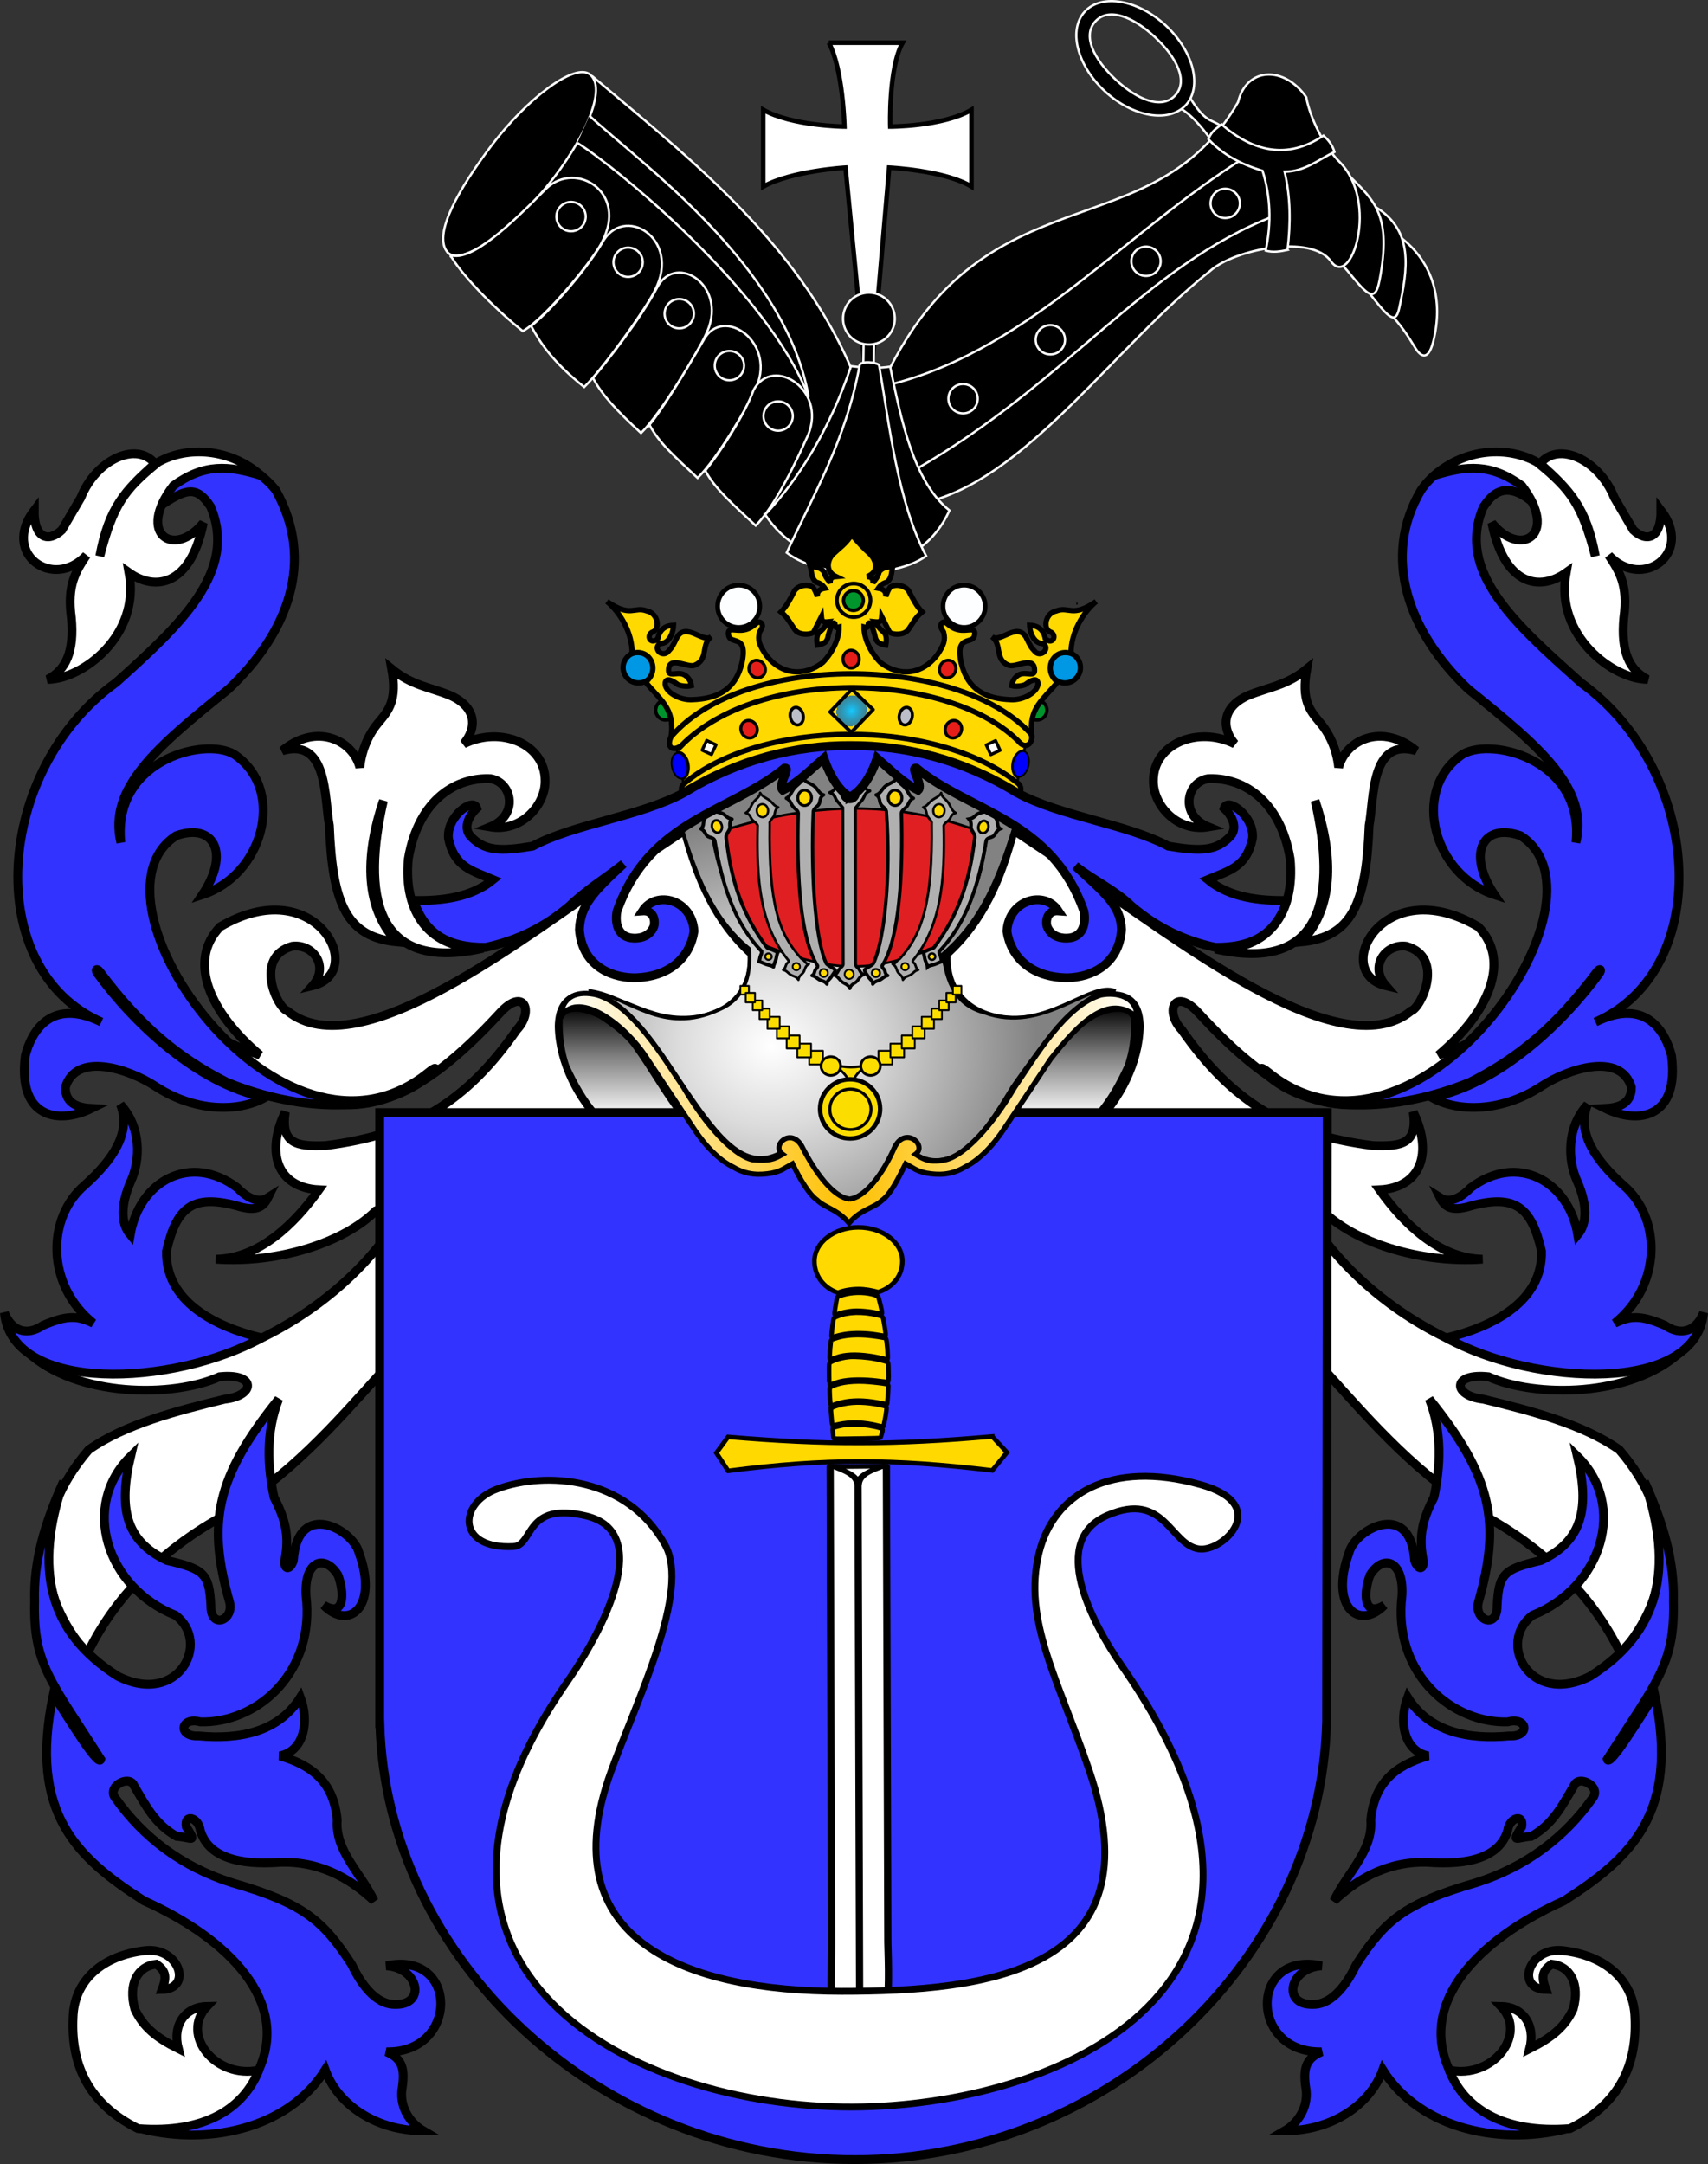 <?xml version="1.0" encoding="UTF-8" standalone="no"?>
<!-- Created with Inkscape (http://www.inkscape.org/) -->

<svg
   xmlns:svg="http://www.w3.org/2000/svg"
   xmlns="http://www.w3.org/2000/svg"
   xmlns:xlink="http://www.w3.org/1999/xlink"
   version="1.0"
   width="749.303"
   height="949.23"
   id="svg2497">
  <rect width="100%" height="100%" fill="#333333" stroke="none"/>
  <defs
     id="defs2500">
    <linearGradient
       id="linearGradient2495-7">
      <stop
         id="stop2497-6"
         style="stop-color:#ffffff;stop-opacity:1"
         offset="0" />
      <stop
         id="stop2527-1"
         style="stop-color:#dcdcdc;stop-opacity:1"
         offset="0.35" />
      <stop
         id="stop2499-4"
         style="stop-color:#828282;stop-opacity:1"
         offset="1" />
    </linearGradient>
    <linearGradient
       id="linearGradient2461-1">
      <stop
         id="stop2463-1"
         style="stop-color:#ffffff;stop-opacity:1"
         offset="0" />
      <stop
         id="stop2471-5"
         style="stop-color:#7f7f7f;stop-opacity:1"
         offset="0.55" />
      <stop
         id="stop2465-2"
         style="stop-color:#000000;stop-opacity:1"
         offset="1" />
    </linearGradient>
    <linearGradient
       id="linearGradient2291-5">
      <stop
         id="stop2301-5"
         style="stop-color:#ffffff;stop-opacity:1"
         offset="0" />
      <stop
         id="stop2305-1"
         style="stop-color:#ffc000;stop-opacity:1"
         offset="0.5" />
      <stop
         id="stop2295-7"
         style="stop-color:#ffffff;stop-opacity:1"
         offset="1" />
    </linearGradient>
    <linearGradient
       id="linearGradient2210-1">
      <stop
         id="stop2212-7"
         style="stop-color:#15caff;stop-opacity:1"
         offset="0" />
      <stop
         id="stop2249-4"
         style="stop-color:#0065bf;stop-opacity:0.749"
         offset="1" />
      <stop
         id="stop2251-0"
         style="stop-color:#0052ff;stop-opacity:0.624"
         offset="1" />
      <stop
         id="stop2259-9"
         style="stop-color:#0374f2;stop-opacity:0.592"
         offset="1" />
      <stop
         id="stop2253-4"
         style="stop-color:#07daff;stop-opacity:0.561"
         offset="1" />
      <stop
         id="stop2255-8"
         style="stop-color:#0b8cd9;stop-opacity:0.529"
         offset="1" />
      <stop
         id="stop2257-8"
         style="stop-color:#0d86d3;stop-opacity:0.514"
         offset="1" />
      <stop
         id="stop2218-2"
         style="stop-color:#0f81cd;stop-opacity:0.498"
         offset="1" />
      <stop
         id="stop2214-4"
         style="stop-color:#0f76b1;stop-opacity:0"
         offset="1" />
    </linearGradient>
    <radialGradient
       cx="523.803"
       cy="6.729"
       r="4.532"
       fx="523.803"
       fy="6.729"
       id="radialGradient4780"
       xlink:href="#linearGradient2210-1"
       gradientUnits="userSpaceOnUse"
       gradientTransform="matrix(1.423,0,0,1.525,-259.955,-44.356)" />
    <linearGradient
       x1="256.572"
       y1="525.924"
       x2="489.245"
       y2="525.924"
       id="linearGradient4820"
       xlink:href="#linearGradient2291-5"
       gradientUnits="userSpaceOnUse"
       gradientTransform="matrix(1.091,0,0,1.091,-34.379,-87.387)"
       spreadMethod="reflect" />
    <radialGradient
       cx="341.704"
       cy="506.09"
       r="106.828"
       fx="341.704"
       fy="506.09"
       id="radialGradient4823"
       xlink:href="#linearGradient2495-7"
       gradientUnits="userSpaceOnUse"
       gradientTransform="matrix(1.091,0,0,0.936,-34.379,-14.801)" />
    <linearGradient
       x1="249.645"
       y1="581.606"
       x2="294.614"
       y2="581.606"
       id="linearGradient4830"
       xlink:href="#linearGradient2461-1"
       gradientUnits="userSpaceOnUse"
       gradientTransform="matrix(0,-1.091,1.091,0,-362.345,762.533)" />
    <linearGradient
       x1="249.645"
       y1="581.606"
       x2="294.614"
       y2="581.606"
       id="linearGradient4833"
       xlink:href="#linearGradient2461-1"
       gradientUnits="userSpaceOnUse"
       gradientTransform="matrix(0,-1.091,-1.091,0,1105.415,762.533)" />
    <style
       type="text/css"
       id="style6" />
    <linearGradient
       x1="256.572"
       y1="525.924"
       x2="489.245"
       y2="525.924"
       id="linearGradient14365"
       xlink:href="#linearGradient2291"
       gradientUnits="userSpaceOnUse"
       spreadMethod="reflect" />
    <linearGradient
       x1="249.645"
       y1="581.606"
       x2="294.614"
       y2="581.606"
       id="linearGradient14363"
       xlink:href="#linearGradient2461"
       gradientUnits="userSpaceOnUse"
       gradientTransform="matrix(0,-1,-1,0,1044.671,778.989)" />
    <linearGradient
       x1="249.645"
       y1="581.606"
       x2="294.614"
       y2="581.606"
       id="linearGradient14361"
       xlink:href="#linearGradient2461"
       gradientUnits="userSpaceOnUse"
       gradientTransform="matrix(0,-1,1,0,-300.595,778.989)" />
    <radialGradient
       cx="341.704"
       cy="506.09"
       r="106.828"
       fx="341.704"
       fy="506.09"
       id="radialGradient14359"
       xlink:href="#linearGradient2495"
       gradientUnits="userSpaceOnUse"
       gradientTransform="matrix(1,0,0,0.858,0,66.528)" />
    <linearGradient
       id="linearGradient2210">
      <stop
         id="stop2212"
         style="stop-color:#15caff;stop-opacity:1"
         offset="0" />
      <stop
         id="stop2249"
         style="stop-color:#0065bf;stop-opacity:0.749"
         offset="1" />
      <stop
         id="stop2251"
         style="stop-color:#0052ff;stop-opacity:0.624"
         offset="1" />
      <stop
         id="stop2259"
         style="stop-color:#0374f2;stop-opacity:0.592"
         offset="1" />
      <stop
         id="stop2253"
         style="stop-color:#07daff;stop-opacity:0.561"
         offset="1" />
      <stop
         id="stop2255"
         style="stop-color:#0b8cd9;stop-opacity:0.529"
         offset="1" />
      <stop
         id="stop2257"
         style="stop-color:#0d86d3;stop-opacity:0.514"
         offset="1" />
      <stop
         id="stop2218"
         style="stop-color:#0f81cd;stop-opacity:0.498"
         offset="1" />
      <stop
         id="stop2214"
         style="stop-color:#0f76b1;stop-opacity:0"
         offset="1" />
    </linearGradient>
    <linearGradient
       id="linearGradient2291">
      <stop
         id="stop2301"
         style="stop-color:#ffffff;stop-opacity:1"
         offset="0" />
      <stop
         id="stop2305"
         style="stop-color:#ffc000;stop-opacity:1"
         offset="0.5" />
      <stop
         id="stop2295"
         style="stop-color:#ffffff;stop-opacity:1"
         offset="1" />
    </linearGradient>
    <linearGradient
       id="linearGradient2461">
      <stop
         id="stop2463"
         style="stop-color:#ffffff;stop-opacity:1"
         offset="0" />
      <stop
         id="stop2471"
         style="stop-color:#7f7f7f;stop-opacity:1"
         offset="0.55" />
      <stop
         id="stop2465"
         style="stop-color:#000000;stop-opacity:1"
         offset="1" />
    </linearGradient>
    <linearGradient
       id="linearGradient2495">
      <stop
         id="stop2497"
         style="stop-color:#ffffff;stop-opacity:1"
         offset="0" />
      <stop
         id="stop2527"
         style="stop-color:#dcdcdc;stop-opacity:1"
         offset="0.35" />
      <stop
         id="stop2499"
         style="stop-color:#828282;stop-opacity:1"
         offset="1" />
    </linearGradient>
    <radialGradient
       cx="523.803"
       cy="6.729"
       r="4.532"
       fx="523.803"
       fy="6.729"
       id="radialGradient6498"
       xlink:href="#linearGradient2210"
       gradientUnits="userSpaceOnUse"
       gradientTransform="matrix(1.386,0,0,1.485,-475.002,-176.903)" />
  </defs>
  <path
     d="m 363.592,18.736 c 6.249,11.394 6.854,36.784 6.854,36.784 0,0 -22.903,-0.209 -35.625,-7.358 l 0,33.691 c 12.275,-6.926 36.104,-8.321 36.104,-8.321 l 10.153,104.943 9.005,-104.943 c 0,0 24.499,1.171 36.104,8.321 l 0,-33.691 c -12.499,7.373 -35.625,7.358 -35.625,7.358 0,0 -0.84,-25.613 5.409,-36.784 l -32.38,0 z"
     id="path49374"
     style="fill:#ffffff;fill-opacity:1;fill-rule:evenodd;stroke:#000000;stroke-width:2;stroke-linecap:butt;stroke-linejoin:miter;stroke-miterlimit:4;stroke-opacity:1;stroke-dasharray:none" />
  <g
     transform="matrix(0.884,0.011,-0.011,0.884,1128.869,295.806)"
     id="g17258"
     style="fill:#000000;stroke:#ffffff;stroke-width:1.131;stroke-miterlimit:4;stroke-dasharray:none">
    <g
       transform="translate(318.096,-274.606)"
       id="g17185"
       style="fill:#000000;stroke:#ffffff;stroke-width:1.131;stroke-miterlimit:4;stroke-dasharray:none">
      <rect
         width="5.172"
         height="13.197"
         rx="0"
         ry="14.921"
         x="-1168.429"
         y="119.509"
         id="rect17181"
         style="fill:#000000;fill-opacity:1;fill-rule:evenodd;stroke:#ffffff;stroke-width:1.131;stroke-linecap:round;stroke-linejoin:round;stroke-miterlimit:4;stroke-opacity:1;stroke-dasharray:none;stroke-dashoffset:0" />
      <path
         d="m -901.938,65.569 c 15.563,12.051 21.039,30.471 16.134,50.993 -2.635,11.026 -6.938,6.299 -8.764,3.386 -3.861,-6.158 -7.433,-11.621 -13.346,-17.529 l 5.976,-36.85 z"
         id="path17177"
         style="fill:#000000;fill-opacity:1;fill-rule:evenodd;stroke:#ffffff;stroke-width:1.131;stroke-linecap:butt;stroke-linejoin:miter;stroke-miterlimit:4;stroke-opacity:1;stroke-dasharray:none" />
      <path
         d="m -915.085,50.231 c 19.074,11.501 16.185,30.566 12.151,50.196 -1.83,8.905 -6.205,3.174 -15.537,-8.366 l 3.386,-41.83 z"
         id="path17175"
         style="fill:#000000;fill-opacity:1;fill-rule:evenodd;stroke:#ffffff;stroke-width:1.131;stroke-linecap:butt;stroke-linejoin:miter;stroke-miterlimit:4;stroke-opacity:1;stroke-dasharray:none" />
      <path
         d="m -928.417,34.874 c 12.89,12.443 21.273,19.522 15.583,51.687 -2.476,13.996 -8.055,3.969 -19.956,-9.113 l 4.373,-42.574 z"
         id="path17173"
         style="fill:#000000;fill-opacity:1;fill-rule:evenodd;stroke:#ffffff;stroke-width:1.131;stroke-linecap:butt;stroke-linejoin:miter;stroke-miterlimit:4;stroke-opacity:1;stroke-dasharray:none" />
      <path
         d="m -1157.105,136.989 c 48.683,-103.771 131.363,-63.407 172.993,-138.051 4.059,-17.686 22.84,-18.286 33.797,-2.864 2.087,10.867 9.827,25.059 16.689,31.654 20.386,19.591 6.879,63.675 -3.394,49.631 -9.936,-13.583 -48.015,-5.366 -59.843,5.46 -46.189,37.626 -87.343,100.462 -135.61,115.462 -17.921,-14.389 -17.869,-38.534 -24.631,-61.292 z"
         id="path17148"
         style="fill:#000000;fill-opacity:1;fill-rule:evenodd;stroke:#ffffff;stroke-width:1.131;stroke-linecap:butt;stroke-linejoin:miter;stroke-miterlimit:4;stroke-opacity:1;stroke-dasharray:none" />
      <path
         d="m -1008.516,-3.771 c 8.619,13.87 11.283,10.993 16.44,14.964 l -5.711,6.041 C -1001.364,12.071 -1009.098,3.204 -1014.996,1.391 l 6.48,-5.162 z"
         id="path17183"
         style="fill:#000000;fill-opacity:1;fill-rule:evenodd;stroke:#ffffff;stroke-width:1.131;stroke-linecap:butt;stroke-linejoin:miter;stroke-miterlimit:4;stroke-opacity:1;stroke-dasharray:none" />
      <path
         d="m -1154.241,140.998 c 70.856,-19.105 116.336,-79.825 181.013,-119.147"
         id="path17150"
         style="fill:#000000;stroke:#ffffff;stroke-width:1.131;stroke-linecap:butt;stroke-linejoin:miter;stroke-miterlimit:4;stroke-opacity:1;stroke-dasharray:none" />
      <path
         d="m -1373.755,80.457 69.318,-90.162 c 55.01,45.058 111.785,88.57 136.697,159.964 l -0.025,84.967 -205.99,-154.769 z"
         id="path16370"
         style="fill:#000000;fill-opacity:1;fill-rule:evenodd;stroke:#ffffff;stroke-width:1.131;stroke-linecap:butt;stroke-linejoin:miter;stroke-miterlimit:4;stroke-opacity:1;stroke-dasharray:none" />
      <path
         d="m -1375.953,77.709 c -6.385,-9.036 5.694,-30.901 21.532,-52.455 17.13,-23.31 40.919,-42.123 48.635,-35.976 9.492,7.563 -4.971,37.641 -24.421,60.153 -18.032,20.87 -39.946,36.487 -45.747,28.277 z"
         id="path16346"
         style="fill:#000000;fill-opacity:1;fill-rule:evenodd;stroke:#ffffff;stroke-width:1.131;stroke-linecap:butt;stroke-linejoin:miter;stroke-miterlimit:4;stroke-opacity:1;stroke-dasharray:none" />
      <path
         d="m -1374.03,79.631 c 10.543,3.718 30.816,-16.597 47.446,-33.813 14.374,-13.744 40.471,1.476 27.698,26.512 -3.081,7.214 -26.939,37.723 -38.707,44.663 -15.567,-12.115 -31.742,-28.781 -36.437,-37.362 z"
         id="path16348"
         style="fill:#000000;fill-opacity:1;fill-rule:evenodd;stroke:#ffffff;stroke-width:1.131;stroke-linecap:butt;stroke-linejoin:miter;stroke-miterlimit:4;stroke-opacity:1;stroke-dasharray:none" />
      <path
         d="m -1333.523,114.336 c 8.054,-6.237 25.601,-26.108 34.587,-41.369 10.251,-20.253 39.732,-3.089 26.632,22.957 -3.081,7.214 -24.675,38.628 -34.487,48.412 -15.567,-12.115 -22.036,-21.417 -26.732,-29.999 z"
         id="path16350"
         style="fill:#000000;fill-opacity:1;fill-rule:evenodd;stroke:#ffffff;stroke-width:1.131;stroke-linecap:butt;stroke-linejoin:miter;stroke-miterlimit:4;stroke-opacity:1;stroke-dasharray:none" />
      <path
         d="m -1302.472,139.816 c 6.632,-8.192 22.993,-29.19 31.268,-45.34 9.218,-18.188 36.382,-0.657 24.143,23.668 -3.081,7.213 -21.448,38.892 -31.261,48.676 -12.368,-11.226 -19.455,-18.422 -24.15,-27.004 z"
         id="path16352"
         style="fill:#000000;fill-opacity:1;fill-rule:evenodd;stroke:#ffffff;stroke-width:1.131;stroke-linecap:butt;stroke-linejoin:miter;stroke-miterlimit:4;stroke-opacity:1;stroke-dasharray:none" />
      <path
         d="m -1274.18,162.686 c 6.632,-8.192 17.1,-25.929 26.264,-42.256 9.218,-18.188 37.804,0.765 25.565,25.09 -3.081,7.213 -17.805,33.439 -27.618,43.223 -12.368,-11.226 -19.515,-17.475 -24.211,-26.057 z"
         id="path16354"
         style="fill:#000000;fill-opacity:1;fill-rule:evenodd;stroke:#ffffff;stroke-width:1.131;stroke-linecap:butt;stroke-linejoin:miter;stroke-miterlimit:4;stroke-opacity:1;stroke-dasharray:none" />
      <path
         d="m -1246.21,185.034 c 6.632,-8.192 18.995,-27.429 23.454,-40.181 9.218,-18.188 38.485,0.031 26.245,24.355 -3.081,7.213 -14.533,33.035 -24.346,42.819 -12.368,-11.226 -20.659,-18.411 -25.354,-26.993 z"
         id="path16356"
         style="fill:#000000;fill-opacity:1;fill-rule:evenodd;stroke:#ffffff;stroke-width:1.131;stroke-linecap:butt;stroke-linejoin:miter;stroke-miterlimit:4;stroke-opacity:1;stroke-dasharray:none" />
      <path
         d="m -1278.503,82.154 a 7.271,7.271 0 1 1 -14.542,0 7.271,7.271 0 1 1 14.542,0 z"
         id="path16360"
         style="fill:#000000;fill-opacity:1;fill-rule:evenodd;stroke:#ffffff;stroke-width:1.131;stroke-linecap:butt;stroke-linejoin:miter;stroke-miterlimit:4;stroke-opacity:1;stroke-dasharray:none" />
      <path
         d="m -1278.503,82.154 a 7.271,7.271 0 1 1 -14.542,0 7.271,7.271 0 1 1 14.542,0 z"
         transform="translate(-28.6,-22.298)"
         id="path16362"
         style="fill:#000000;fill-opacity:1;fill-rule:evenodd;stroke:#ffffff;stroke-width:1.131;stroke-linecap:butt;stroke-linejoin:miter;stroke-miterlimit:4;stroke-opacity:1;stroke-dasharray:none" />
      <path
         d="m -1278.503,82.154 a 7.271,7.271 0 1 1 -14.542,0 7.271,7.271 0 1 1 14.542,0 z"
         transform="translate(25.691,25.207)"
         id="path16364"
         style="fill:#000000;fill-opacity:1;fill-rule:evenodd;stroke:#ffffff;stroke-width:1.131;stroke-linecap:butt;stroke-linejoin:miter;stroke-miterlimit:4;stroke-opacity:1;stroke-dasharray:none" />
      <path
         d="m -1278.503,82.154 a 7.271,7.271 0 1 1 -14.542,0 7.271,7.271 0 1 1 14.542,0 z"
         transform="translate(50.898,50.655)"
         id="path16366"
         style="fill:#000000;fill-opacity:1;fill-rule:evenodd;stroke:#ffffff;stroke-width:1.131;stroke-linecap:butt;stroke-linejoin:miter;stroke-miterlimit:4;stroke-opacity:1;stroke-dasharray:none" />
      <path
         d="m -1278.503,82.154 a 7.271,7.271 0 1 1 -14.542,0 7.271,7.271 0 1 1 14.542,0 z"
         transform="translate(75.377,75.377)"
         id="path16368"
         style="fill:#000000;fill-opacity:1;fill-rule:evenodd;stroke:#ffffff;stroke-width:1.131;stroke-linecap:butt;stroke-linejoin:miter;stroke-miterlimit:4;stroke-opacity:1;stroke-dasharray:none" />
      <path
         d="m -1311.708,23.258 c 17.423,10.358 95.537,71.805 116.338,124.578 C -1207.5,83.151 -1280.055,33.065 -1305.891,9.685"
         id="path16372"
         style="fill:#000000;stroke:#ffffff;stroke-width:1.131;stroke-linecap:butt;stroke-linejoin:miter;stroke-miterlimit:4;stroke-opacity:1;stroke-dasharray:none" />
      <path
         d="m -1142.212,183.387 c 75.814,-44.751 112.284,-102.415 177.003,-128.313"
         id="path17152"
         style="fill:#000000;stroke:#ffffff;stroke-width:1.131;stroke-linecap:butt;stroke-linejoin:miter;stroke-miterlimit:4;stroke-opacity:1;stroke-dasharray:none" />
      <path
         d="m -1216.214,206.49 c 16.287,-17.529 31.64,-42.934 41.688,-74.165 8.613,0.92 13.764,0.931 19.39,0 5.705,25.566 12.091,56.731 30.352,70.996 -7.213,16.278 -18.993,23.348 -34.019,28.687 l -18.967,0.124 c -16.175,-5.675 -29.196,-11.895 -38.444,-25.642 z"
         id="path16374"
         style="fill:#000000;fill-opacity:1;fill-rule:evenodd;stroke:#ffffff;stroke-width:1.131;stroke-linecap:butt;stroke-linejoin:miter;stroke-miterlimit:4;stroke-opacity:1;stroke-dasharray:none" />
      <path
         d="m -1170.226,131.514 c -6.232,37.455 -22.422,65.288 -35.072,93.757 18.776,13.745 55.099,11.413 69.213,0.769 -14.454,-26.593 -19.138,-65.299 -24.549,-94.476 -1.685,-1.411 -8.187,-1.953 -9.592,-0.05 z"
         id="path16376"
         style="fill:#000000;fill-opacity:1;fill-rule:evenodd;stroke:#ffffff;stroke-width:1.131;stroke-linecap:butt;stroke-linejoin:miter;stroke-miterlimit:4;stroke-opacity:1;stroke-dasharray:none" />
      <path
         d="m -1278.503,82.154 a 7.271,7.271 0 1 1 -14.542,0 7.271,7.271 0 1 1 14.542,0 z"
         transform="translate(167.029,65.639)"
         id="path17154"
         style="fill:#000000;fill-opacity:1;fill-rule:evenodd;stroke:#ffffff;stroke-width:1.131;stroke-linecap:butt;stroke-linejoin:miter;stroke-miterlimit:4;stroke-opacity:1;stroke-dasharray:none" />
      <path
         d="m -1278.503,82.154 a 7.271,7.271 0 1 1 -14.542,0 7.271,7.271 0 1 1 14.542,0 z"
         transform="translate(209.991,35.852)"
         id="path17156"
         style="fill:#000000;fill-opacity:1;fill-rule:evenodd;stroke:#ffffff;stroke-width:1.131;stroke-linecap:butt;stroke-linejoin:miter;stroke-miterlimit:4;stroke-opacity:1;stroke-dasharray:none" />
      <path
         d="m -1278.503,82.154 a 7.271,7.271 0 1 1 -14.542,0 7.271,7.271 0 1 1 14.542,0 z"
         transform="translate(256.963,-3.673)"
         id="path17158"
         style="fill:#000000;fill-opacity:1;fill-rule:evenodd;stroke:#ffffff;stroke-width:1.131;stroke-linecap:butt;stroke-linejoin:miter;stroke-miterlimit:4;stroke-opacity:1;stroke-dasharray:none" />
      <path
         d="m -1278.503,82.154 a 7.271,7.271 0 1 1 -14.542,0 7.271,7.271 0 1 1 14.542,0 z"
         transform="translate(295.915,-32.887)"
         id="path17160"
         style="fill:#000000;fill-opacity:1;fill-rule:evenodd;stroke:#ffffff;stroke-width:1.131;stroke-linecap:butt;stroke-linejoin:miter;stroke-miterlimit:4;stroke-opacity:1;stroke-dasharray:none" />
      <path
         d="m -958.657,71.962 c 1.395,-13.131 1.231,-26.105 -1.939,-38.779 9.973,-0.15 17.144,-6.44 24.628,-10.134 -1.056,-3.474 -3.137,-5.923 -5.558,-8.032 -17.89,12.421 -35.03,8.233 -50.636,-4.935 -2.33,1.989 -4.943,3.272 -6.415,7.406 6.981,7.496 16.32,12.282 27.029,15.356 4.108,12.515 4.816,25.709 2.059,39.597 3.611,0.971 7.221,0.357 10.832,-0.478 z"
         id="path17166"
         style="fill:#000000;fill-opacity:1;fill-rule:evenodd;stroke:#ffffff;stroke-width:1.131;stroke-linecap:butt;stroke-linejoin:miter;stroke-miterlimit:4;stroke-opacity:1;stroke-dasharray:none" />
      <path
         d="m -1154.341,107.204 a 12.84,12.84 0 1 1 -25.68,0 12.84,12.84 0 1 1 25.68,0 z"
         transform="translate(1.248,1.427)"
         id="path17179"
         style="fill:#000000;fill-opacity:1;fill-rule:evenodd;stroke:#ffffff;stroke-width:1.131;stroke-linecap:butt;stroke-linejoin:miter;stroke-miterlimit:4;stroke-opacity:1;stroke-dasharray:none" />
    </g>
  </g>
  <g
     transform="matrix(-0.146,-1.075,1.075,-0.146,-254.377,1745.261)"
     id="g2460" />
  <g
     transform="matrix(-0.633,0.881,-0.881,-0.633,1312.46,1343.215)"
     id="g2466" />
  <g
     transform="matrix(1.085,0,0,1.085,46.343,461.69)"
     id="g2456" />
  <g
     transform="matrix(1.085,0,0,1.085,-22.549,461.69)"
     id="g2408">
    <g
       transform="translate(63.49,0.835)"
       id="g2378">
      <g
         id="g2350" />
    </g>
  </g>
  <path
     d="m 332.831,381.503 c 0.09,0 0.179,0 0,0 z"
     id="path3049"
     style="fill:none;stroke:#000000;stroke-width:1.026px;stroke-linecap:butt;stroke-linejoin:miter;stroke-opacity:1" />
  <path
     d="m 658.73,445.296 c -9.228,11.492 -17.326,13.665 -27.683,17.533 21.939,-18.481 32.019,-41.197 17.533,-56.289 -42.053,-24.707 -64.905,20.049 -40.602,25.838 -7.372,-8.411 -0.343,-18.516 8.945,-17.326 16.993,4.76 6.595,27.027 2.128,28.399 -31.607,25.776 -104.722,-33.16 -143.953,-59.058 -10.151,-6.767 -20.301,-13.534 -30.452,-20.301 -5.607,21.254 -13.474,39.967 -29.529,54.444 -1.23,26.069 24.93,33.502 44.878,26.533 9.223,-2.34 39.341,-20.209 39.81,5.123 -0.273,15.843 -8.734,31.969 -19.172,42.165 33.22,12.919 66.44,25.838 99.66,38.757 13.494,13.569 41.954,23.185 70.131,21.224 -18.743,-0.268 -34.379,-15.218 -45.216,-30.452 18.475,-0.933 23.397,-16.55 14.764,-34.143 2.062,13.957 -4.912,15.208 -17.533,14.764 -38.438,-4.776 -62.194,-19.434 -83.972,-50.753 -7.705,-8.108 -3.267,-19.04 7.382,-7.382 34.763,37.848 62.184,50 96.1,32.221 13.484,-7.892 24.991,-17.477 36.78,-31.299 z"
     id="path2280"
     style="fill:#ffffff;fill-opacity:1;fill-rule:evenodd;stroke:#000000;stroke-width:3.866;stroke-linecap:butt;stroke-linejoin:miter;stroke-miterlimit:4;stroke-opacity:1;stroke-dasharray:none" />
  <path
     d="m 86.398,445.296 c 9.228,11.492 17.326,13.665 27.683,17.533 -21.939,-18.481 -32.019,-41.197 -17.533,-56.289 42.053,-24.707 64.905,20.049 40.602,25.838 7.372,-8.411 0.343,-18.516 -8.945,-17.326 -16.993,4.76 -6.595,27.027 -2.128,28.399 31.607,25.776 104.722,-33.16 143.953,-59.058 10.151,-6.767 20.301,-13.534 30.452,-20.301 5.607,21.254 13.474,39.967 29.529,54.444 1.23,26.069 -24.93,33.502 -44.878,26.533 -9.223,-2.34 -39.341,-20.209 -39.81,5.123 0.273,15.843 8.734,31.969 19.172,42.165 -33.22,12.919 -66.44,25.838 -99.66,38.757 -13.494,13.569 -41.954,23.185 -70.131,21.224 18.743,-0.268 34.379,-15.218 45.216,-30.452 -18.475,-0.933 -23.397,-16.55 -14.764,-34.143 -2.062,13.957 4.912,15.208 17.533,14.764 38.438,-4.776 62.194,-19.434 83.972,-50.753 7.705,-8.108 3.267,-19.04 -7.382,-7.382 -34.763,37.848 -62.184,50 -96.1,32.221 -13.484,-7.892 -24.991,-17.477 -36.78,-31.299 z"
     id="path2278"
     style="fill:#ffffff;fill-opacity:1;fill-rule:evenodd;stroke:#000000;stroke-width:3.866;stroke-linecap:butt;stroke-linejoin:miter;stroke-miterlimit:4;stroke-opacity:1;stroke-dasharray:none" />
  <g
     transform="matrix(1.091,0,0,1.091,-32.942,-89.581)"
     id="g3197">
    <path
       d="m 183.763,581.406 c 0,17.406 0,34.811 0,52.217 -19.319,21.517 -36.956,41.772 -64.267,58.242 -20.599,11.26 -42.038,29.67 -54.225,55.229 -20.694,-23.997 -23.304,-54.302 0.584,-82.084 14.29,-10.145 35.309,-15.664 54.646,-20.341 12.369,-1.33 12.961,-10.651 -2.008,-9.038 -18.624,8.429 -57.436,8.447 -77.321,-10.042 44.166,21.863 109.782,-1.697 142.592,-44.183 z"
       id="path3189"
       style="fill:#ffffff;fill-opacity:1;fill-rule:evenodd;stroke:#000000;stroke-width:3.543;stroke-linecap:butt;stroke-linejoin:miter;stroke-miterlimit:4;stroke-opacity:1;stroke-dasharray:none" />
    <path
       d="m 135.428,620.001 c -18.981,-4.498 -38.877,-14.853 -38.273,-34.908 4.042,-17.797 10.647,-22.782 28.051,-18.249 6.994,2.228 10.511,1.344 12.746,-3.201 -4.346,2.765 -9.424,-0.876 -12.306,-3.968 -18.693,-14.094 -39.399,-2.929 -43.083,18.852 -3.746,-4.459 -4.015,-11.846 0.292,-21.613 3.723,-8.221 4.335,-21.384 -4.206,-30.703 4.385,11.075 -2.944,22.151 -14.3,32.311 -15.535,13.1 -15.694,40.294 3.365,55.591 -6.546,-3.197 -10.752,-3.174 -20.188,0.841 -6.652,4.541 -12.699,2.181 -15.562,-5.047 3.189,32.468 67.675,29.713 103.464,10.094 z"
       id="path3191"
       style="fill:#3333ff;fill-opacity:1;fill-rule:evenodd;stroke:#000000;stroke-width:3.543;stroke-linecap:butt;stroke-linejoin:miter;stroke-miterlimit:4;stroke-opacity:1;stroke-dasharray:none" />
    <path
       d="m 83.953,799.796 c -2.06,-4.246 -11.414,0.845 -7.055,5.644 10.561,14.902 26.082,27.178 46.562,33.62 29.007,8.37 36.716,15.282 48.217,32.988 3.366,7.159 9.359,16.069 17.393,15.935 12.537,0.37 9.61,-14.724 -3.527,-15.521 29.175,-6.274 29.175,35.3 0,34.569 6.841,2.84 7.555,7.43 6.227,15.521 -0.736,7.451 3.78,13.443 8.588,16.226 -17.894,0.117 -34.037,-9.686 -39.386,-24.448 -15.13,24.212 -48.64,30.918 -76.315,23.037 26.965,3.853 43.134,-9.215 49.384,-22.576 C 147.114,886.908 122.257,861.649 88.064,846.311 61.427,829.178 41.499,811.461 51.623,763.403 57.502,772.574 69.8,792.832 70.719,789.458 50.541,757.703 43.5,751.215 44.113,725.888 c -0.459,-15.946 3.959,-31.203 11.62,-48.141 -11.966,35.148 -6.134,60.667 21.87,78.31 24.456,12.257 37.533,-13.705 23.186,-24.496 -28.005,-11.197 -38.212,-44.276 -18.077,-63.934 -4.746,20.18 -2.49,33.942 14.646,41.868 14.632,3.488 17.01,4.935 17.637,18.343 -0.039,9.628 9.55,5.543 7.469,-1.751 -8.96,-31.542 -5.666,-49.955 19.801,-81.497 -5.292,13.461 -4.457,27.505 -1.872,39.508 4.507,8.88 6.388,15.425 4.185,26.055 0.306,3.819 2.678,2.409 3.609,-0.734 1.631,-24.569 23.972,-12.517 26.362,-2.989 7.911,21.71 -4.016,31.457 -14.194,21.074 9.013,5.398 8.105,-6.126 5.74,-12.107 -5.46,-8.996 -14.712,-5.738 -12.587,10.941 2.09,29.733 -20.911,48.672 -42.745,48.063 -8.113,-2.203 -9.223,6.097 -0.705,5.644 16.557,1.537 32.239,-1.595 40.918,-15.521 3.663,9.896 1.492,21.542 -8.265,23.56 13.82,3.94 21.806,11.381 23.081,25.825 -0.897,12.568 9.877,21.635 14.815,32.453 -8.087,-7.508 -19.968,-15.891 -37.391,-15.521 -16.944,1.31 -29.221,-2.047 -32.453,-12.699 -0.722,-5.479 -6.696,-6.874 -5.668,-1.559 4.26,6.827 2.393,4.317 -3.85,3.85 -8.681,-4.836 -12.402,-12.298 -17.29,-20.635 z"
       id="path3193"
       style="fill:#3333ff;fill-opacity:1;fill-rule:evenodd;stroke:#000000;stroke-width:3.543;stroke-linecap:butt;stroke-linejoin:miter;stroke-miterlimit:4;stroke-opacity:1;stroke-dasharray:none" />
    <path
       d="m 134.302,914.403 c -6.01,15.155 -21.426,25.606 -48.599,23.516 -20.555,-10.19 -27,-26.39 -26.129,-44.68 0.435,-14.719 11.584,-24.996 29.264,-26.913 13.587,-1.306 18.813,15.416 6.532,15.677 1.655,-4.442 2.003,-7.316 -2.352,-10.19 -7.403,0.784 -11.41,7.839 -8.622,18.029 3.31,7.142 8.448,11.41 17.506,15.939 -2.439,-9.581 2.7,-16.809 11.497,-16.984 -10.8,11.41 3.484,29.351 20.903,25.606 z"
       id="path3195"
       style="fill:#ffffff;fill-opacity:1;fill-rule:evenodd;stroke:#000000;stroke-width:3.543;stroke-linecap:butt;stroke-linejoin:miter;stroke-miterlimit:4;stroke-opacity:1;stroke-dasharray:none" />
  </g>
  <g
     transform="matrix(-1.091,0,0,1.091,782.245,-89.581)"
     id="g3203">
    <path
       d="m 183.763,581.406 c 0,17.406 0,34.811 0,52.217 -19.319,21.517 -36.956,41.772 -64.267,58.242 -20.599,11.26 -42.038,29.67 -54.225,55.229 -20.694,-23.997 -23.304,-54.302 0.584,-82.084 14.29,-10.145 35.309,-15.664 54.646,-20.341 12.369,-1.33 12.961,-10.651 -2.008,-9.038 -18.624,8.429 -57.436,8.447 -77.321,-10.042 44.166,21.863 109.782,-1.697 142.592,-44.183 z"
       id="path3205"
       style="fill:#ffffff;fill-opacity:1;fill-rule:evenodd;stroke:#000000;stroke-width:3.543;stroke-linecap:butt;stroke-linejoin:miter;stroke-miterlimit:4;stroke-opacity:1;stroke-dasharray:none" />
    <path
       d="m 135.428,620.001 c -18.981,-4.498 -38.877,-14.853 -38.273,-34.908 4.042,-17.797 10.647,-22.782 28.051,-18.249 6.994,2.228 10.511,1.344 12.746,-3.201 -4.346,2.765 -9.424,-0.876 -12.306,-3.968 -18.693,-14.094 -39.399,-2.929 -43.083,18.852 -3.746,-4.459 -4.015,-11.846 0.292,-21.613 3.723,-8.221 4.335,-21.384 -4.206,-30.703 4.385,11.075 -2.944,22.151 -14.3,32.311 -15.535,13.1 -15.694,40.294 3.365,55.591 -6.546,-3.197 -10.752,-3.174 -20.188,0.841 -6.652,4.541 -12.699,2.181 -15.562,-5.047 3.189,32.468 67.675,29.713 103.464,10.094 z"
       id="path3207"
       style="fill:#3333ff;fill-opacity:1;fill-rule:evenodd;stroke:#000000;stroke-width:3.543;stroke-linecap:butt;stroke-linejoin:miter;stroke-miterlimit:4;stroke-opacity:1;stroke-dasharray:none" />
    <path
       d="m 83.953,799.796 c -2.06,-4.246 -11.414,0.845 -7.055,5.644 10.561,14.902 26.082,27.178 46.562,33.62 29.007,8.37 36.716,15.282 48.217,32.988 3.366,7.159 9.359,16.069 17.393,15.935 12.537,0.37 9.61,-14.724 -3.527,-15.521 29.175,-6.274 29.175,35.3 0,34.569 6.841,2.84 7.555,7.43 6.227,15.521 -0.736,7.451 3.78,13.443 8.588,16.226 -17.894,0.117 -34.037,-9.686 -39.386,-24.448 -15.13,24.212 -48.64,30.918 -76.315,23.037 26.965,3.853 43.134,-9.215 49.384,-22.576 C 147.114,886.908 122.257,861.649 88.064,846.311 61.427,829.178 41.499,811.461 51.623,763.403 57.502,772.574 69.8,792.832 70.719,789.458 50.541,757.703 43.5,751.215 44.113,725.888 c -0.459,-15.946 3.959,-31.203 11.62,-48.141 -11.966,35.148 -6.134,60.667 21.87,78.31 24.456,12.257 37.533,-13.705 23.186,-24.496 -28.005,-11.197 -38.212,-44.276 -18.077,-63.934 -4.746,20.18 -2.49,33.942 14.646,41.868 14.632,3.488 17.01,4.935 17.637,18.343 -0.039,9.628 9.55,5.543 7.469,-1.751 -8.96,-31.542 -5.666,-49.955 19.801,-81.497 -5.292,13.461 -4.457,27.505 -1.872,39.508 4.507,8.88 6.388,15.425 4.185,26.055 0.306,3.819 2.678,2.409 3.609,-0.734 1.631,-24.569 23.972,-12.517 26.362,-2.989 7.911,21.71 -4.016,31.457 -14.194,21.074 9.013,5.398 8.105,-6.126 5.74,-12.107 -5.46,-8.996 -14.712,-5.738 -12.587,10.941 2.09,29.733 -20.911,48.672 -42.745,48.063 -8.113,-2.203 -9.223,6.097 -0.705,5.644 16.557,1.537 32.239,-1.595 40.918,-15.521 3.663,9.896 1.492,21.542 -8.265,23.56 13.82,3.94 21.806,11.381 23.081,25.825 -0.897,12.568 9.877,21.635 14.815,32.453 -8.087,-7.508 -19.968,-15.891 -37.391,-15.521 -16.944,1.31 -29.221,-2.047 -32.453,-12.699 -0.722,-5.479 -6.696,-6.874 -5.668,-1.559 4.26,6.827 2.393,4.317 -3.85,3.85 -8.681,-4.836 -12.402,-12.298 -17.29,-20.635 z"
       id="path3209"
       style="fill:#3333ff;fill-opacity:1;fill-rule:evenodd;stroke:#000000;stroke-width:3.543;stroke-linecap:butt;stroke-linejoin:miter;stroke-miterlimit:4;stroke-opacity:1;stroke-dasharray:none" />
    <path
       d="m 134.302,914.403 c -6.01,15.155 -21.426,25.606 -48.599,23.516 -20.555,-10.19 -27,-26.39 -26.129,-44.68 0.435,-14.719 11.584,-24.996 29.264,-26.913 13.587,-1.306 18.813,15.416 6.532,15.677 1.655,-4.442 2.003,-7.316 -2.352,-10.19 -7.403,0.784 -11.41,7.839 -8.622,18.029 3.31,7.142 8.448,11.41 17.506,15.939 -2.439,-9.581 2.7,-16.809 11.497,-16.984 -10.8,11.41 3.484,29.351 20.903,25.606 z"
       id="path3211"
       style="fill:#ffffff;fill-opacity:1;fill-rule:evenodd;stroke:#000000;stroke-width:3.543;stroke-linecap:butt;stroke-linejoin:miter;stroke-miterlimit:4;stroke-opacity:1;stroke-dasharray:none" />
  </g>
  <path
     d="m 444.113,488.803 c 8.073,-10.612 12.271,-18.926 20.753,-30.8 3.611,-4.659 9.081,-8.824 14.834,-12.566 11.558,-5.57 16.949,-2.35 17.857,1.477 0.261,8.205 -1.008,15.252 -2.889,20.704 -3.787,8.205 -7.682,15.121 -12.998,21.184 -12.759,0 -24.798,0 -37.557,0 z"
     id="path2473"
     style="fill:url(#linearGradient4833);fill-opacity:1;fill-rule:evenodd;stroke:#000000;stroke-width:2.706;stroke-linecap:butt;stroke-linejoin:miter;stroke-miterlimit:4;stroke-opacity:1;stroke-dasharray:none" />
  <path
     d="m 298.958,488.803 c -8.073,-10.612 -12.271,-18.926 -20.753,-30.8 -3.611,-4.659 -9.081,-8.824 -14.834,-12.566 -11.558,-5.57 -16.949,-2.35 -17.858,1.477 -0.261,8.205 1.008,15.252 2.889,20.704 3.787,8.205 7.682,15.121 12.998,21.184 12.759,0 24.798,0 37.557,0 z"
     id="path2282"
     style="fill:url(#linearGradient4830);fill-opacity:1;fill-rule:evenodd;stroke:#000000;stroke-width:2.706;stroke-linecap:butt;stroke-linejoin:miter;stroke-miterlimit:4;stroke-opacity:1;stroke-dasharray:none" />
  <path
     d="m 166.576,488.021 0,267.977 0.068,0 c 2.672,103.627 96.217,191.299 208.41,191.299 112.193,0 204.259,-88.392 206.932,-192.019 l 0.316,-267.257 -415.726,0 z"
     id="rect1317"
     style="fill:#3333ff;fill-opacity:1;fill-rule:evenodd;stroke:#000000;stroke-width:3.866;stroke-linecap:round;stroke-linejoin:miter;stroke-miterlimit:4;stroke-opacity:1;stroke-dasharray:none;stroke-dashoffset:0" />
  <path
     d="m 189.677,470.454 c -20.391,19.145 -58.06,17.355 -90.189,4.225 -21.297,-10.85 -37.578,-24.299 -55.712,-48.476 -1.149,-1.532 -2.303,-1.077 -0.95,0.834 15.116,20.888 43.613,48.545 73.526,54.322 -11.658,6.587 -30.872,6.406 -48.039,-4.794 -12.002,-7.866 -34.864,-15.259 -39.625,0.329 -0.119,7.823 6.688,9.035 11.448,9.302 C 25.315,493.465 7.632,490.145 11.1,463.056 13.699,452.89 22.009,437.302 44.428,448.273 -8.281,425.138 -2.318,337.607 50.868,299.447 78.773,274.404 104.531,250.792 92.367,222.172 c -6.068,-9.155 -10.553,-7.765 -20.855,-1.1 2.292,-14.245 30.953,-29.311 49.476,-6.055 17.358,31.018 5.486,62.488 -20.75,87.292 -31.482,25.281 -52.948,43.408 -47.224,67.258 -3.816,-37.445 39.592,-46.985 50.801,-37.922 21.465,15.741 11.448,52.232 -15.026,60.818 12.402,-18.603 4.781,-31.627 -11.438,-25.903 -43.773,27.693 45.95,156.062 110.539,103.892 3.788,-3.06 3.675,-1.839 1.786,0.002 z"
     id="path2266"
     style="fill:#3333ff;fill-opacity:1;fill-rule:evenodd;stroke:#000000;stroke-width:3.866;stroke-linecap:butt;stroke-linejoin:miter;stroke-miterlimit:4;stroke-opacity:1;stroke-dasharray:none" />
  <path
     d="m 554.715,470.454 c 20.391,19.145 58.06,17.355 90.189,4.225 21.297,-10.85 37.578,-24.299 55.712,-48.476 1.149,-1.532 2.303,-1.077 0.95,0.834 -15.116,20.888 -43.613,48.545 -73.526,54.322 11.658,6.587 30.872,6.406 48.039,-4.794 12.002,-7.866 34.864,-15.259 39.625,0.329 0.119,7.823 -6.688,9.035 -11.448,9.302 14.821,7.27 32.503,3.95 29.035,-23.14 -2.6,-10.165 -10.909,-25.754 -33.328,-14.782 52.709,-23.135 46.747,-110.666 -6.44,-148.826 -27.905,-25.043 -54.989,-48.323 -42.825,-76.944 2.091,-2.858 8.233,-14.062 22.181,-1.762 -2.292,-14.577 -32.278,-30.305 -49.476,-5.724 -17.358,29.361 -5.486,62.488 20.75,87.292 31.482,25.281 52.948,43.408 47.224,67.258 3.816,-37.445 -39.592,-46.985 -50.801,-37.922 -21.465,15.741 -11.448,52.232 15.026,60.818 -12.402,-18.603 -4.781,-31.627 11.438,-25.903 43.773,27.693 -45.95,156.062 -110.539,103.892 -3.788,-3.06 -3.675,-1.839 -1.786,0.002 z"
     id="path2276"
     style="fill:#3333ff;fill-opacity:1;fill-rule:evenodd;stroke:#000000;stroke-width:3.866;stroke-linecap:butt;stroke-linejoin:miter;stroke-miterlimit:4;stroke-opacity:1;stroke-dasharray:none" />
  <path
     d="m 258.946,434.691 c 17.05,2.414 31.385,19.766 56.583,8.148 10.26,-4.376 14.183,-13.278 13.127,-26.707 -16.296,-13.429 -23.538,-32.743 -29.876,-53.867 16.598,-10.109 33.195,-20.219 49.793,-30.328 17.05,0.453 34.1,0.905 51.151,1.358 15.089,9.808 30.177,19.615 45.266,29.423 -8.601,28.065 -16.748,43.003 -31.234,55.677 1.509,12.675 5.734,22.633 18.106,25.802 25.953,9.506 46.473,-14.485 57.488,-9.506 -11.467,-0.453 -22.935,9.959 -45.266,42.097 -8.902,14.636 -24.142,41.041 -43.003,28.97 -9.508,7.846 -19.016,15.692 -28.524,23.538 -9.655,-8.148 -19.309,-16.296 -28.964,-24.444 -15.994,9.657 -27.461,-4.678 -42.55,-26.707 -10.411,-12.825 -19.917,-36.062 -42.097,-43.455 z"
     id="path2477"
     style="fill:url(#radialGradient4823);fill-opacity:1;fill-rule:evenodd;stroke:#000000;stroke-width:1.546;stroke-linecap:butt;stroke-linejoin:miter;stroke-miterlimit:4;stroke-opacity:1;stroke-dasharray:none" />
  <path
     d="m 372.694,525.948 c -7.377,-0.796 -15.347,-12.342 -20.47,-22.267 -4.643,-10.006 -14.311,-1.281 -8.868,2.642 -4.019,2.324 -5.851,2.942 -13.208,2.401 -8.405,-1.921 -20.412,-14.888 -30.257,-31.698 -8.805,-12.807 -22.173,-35.941 -37.942,-40.583 -8.311,-2.064 -15.609,0.32 -15.849,9.846 6.398,-12.083 27.147,1.371 37.911,18.194 1.041,1.493 18.458,27.769 19.606,29.377 6.847,10.65 13.28,15.751 18.055,18.055 6.016,3.65 11.792,3.521 16.847,2.649 4.572,-0.964 5.541,-2.168 9.152,-4.093 3.436,7.021 7.269,13.416 10.704,15.848 3.591,3.546 8.663,3.851 14.107,10.15 5.444,-6.299 10.938,-6.463 14.529,-10.009 3.436,-2.433 6.847,-8.967 10.282,-15.989 3.611,1.925 4.581,3.129 9.152,4.093 5.056,0.873 10.831,1.002 16.847,-2.649 4.775,-2.305 11.208,-7.405 18.055,-18.055 1.148,-1.608 18.565,-27.884 19.606,-29.377 12.157,-15.43 25.514,-29.419 37.911,-18.194 -0.24,-9.525 -9.29,-11.058 -15.849,-9.846 -15.769,4.643 -29.137,27.776 -37.942,40.583 -9.846,16.81 -21.852,29.777 -30.257,31.698 -5.743,1.207 -8.665,0.536 -13.208,-2.401 5.443,-3.922 -4.648,-12.788 -9.29,-2.782 -4.842,11.051 -12.67,21.753 -19.629,22.408 z"
     id="path2197"
     style="fill:url(#linearGradient4820);fill-opacity:1;fill-rule:nonzero;stroke:#000000;stroke-width:2.25;stroke-linecap:butt;stroke-linejoin:miter;stroke-miterlimit:4;stroke-opacity:1;stroke-dasharray:none" />
  <g
     transform="matrix(1.091,0,0,1.091,-33.562,-89.581)"
     id="g2637">
    <g
       transform="translate(-0.112,0)"
       id="g2553">
      <rect
         width="3.423"
         height="3.507"
         x="328.588"
         y="478.474"
         id="rect2551"
         style="fill:#fbde00;fill-opacity:1;fill-rule:nonzero;stroke:#000000;stroke-width:0.709;stroke-linecap:round;stroke-linejoin:round;stroke-miterlimit:4;stroke-opacity:1;stroke-dasharray:none;stroke-dashoffset:0" />
    </g>
    <g
       id="g2607">
      <path
         d="m 365.699,509.982 c 4.814,1.556 9.517,1.612 14.775,0.003 -4.166,2.312 -6.388,4.958 -7.499,8.77 -1.203,-3.757 -3.184,-5.848 -7.275,-8.773 z"
         id="path2605"
         style="fill:#fbde00;fill-opacity:1;fill-rule:evenodd;stroke:#000000;stroke-width:1px;stroke-linecap:butt;stroke-linejoin:miter;stroke-opacity:1" />
      <g
         id="g2389">
        <path
           d="m 384.673,527.943 c 0.003,6.57 -5.406,11.898 -12.079,11.898 -6.673,0 -12.082,-5.328 -12.079,-11.898 -0.003,-6.57 5.406,-11.898 12.079,-11.898 6.673,0 12.082,5.328 12.079,11.898 z"
           id="path2385"
           style="fill:#fbde00;fill-opacity:1;fill-rule:nonzero;stroke:#000000;stroke-width:1.772;stroke-linecap:round;stroke-linejoin:round;stroke-miterlimit:4;stroke-opacity:1;stroke-dasharray:none;stroke-dashoffset:0" />
        <path
           d="m 384.673,527.943 c 0.003,6.57 -5.406,11.898 -12.079,11.898 -6.673,0 -12.082,-5.328 -12.079,-11.898 -0.003,-6.57 5.406,-11.898 12.079,-11.898 6.673,0 12.082,5.328 12.079,11.898 z"
           transform="matrix(0.685,0,0,0.685,117.492,166.48)"
           id="path2387"
           style="fill:none;stroke:#000000;stroke-width:1.772;stroke-linecap:round;stroke-linejoin:round;stroke-miterlimit:4;stroke-opacity:1;stroke-dasharray:none;stroke-dashoffset:0" />
      </g>
      <g
         id="g2574">
        <rect
           width="5.515"
           height="5.515"
           x="356.269"
           y="504.575"
           transform="translate(-0.112,0)"
           id="rect2535"
           style="fill:#fbde00;fill-opacity:1;fill-rule:nonzero;stroke:#000000;stroke-width:0.709;stroke-linecap:round;stroke-linejoin:round;stroke-miterlimit:4;stroke-opacity:1;stroke-dasharray:none;stroke-dashoffset:0" />
        <rect
           width="5.515"
           height="5.515"
           x="351.491"
           y="501.708"
           transform="translate(-0.112,0)"
           id="rect2537"
           style="fill:#fbde00;fill-opacity:1;fill-rule:nonzero;stroke:#000000;stroke-width:0.709;stroke-linecap:round;stroke-linejoin:round;stroke-miterlimit:4;stroke-opacity:1;stroke-dasharray:none;stroke-dashoffset:0" />
        <rect
           width="5.216"
           height="5.216"
           x="347.199"
           y="498.429"
           transform="translate(-0.112,0)"
           id="rect2539"
           style="fill:#fbde00;fill-opacity:1;fill-rule:nonzero;stroke:#000000;stroke-width:0.709;stroke-linecap:round;stroke-linejoin:round;stroke-miterlimit:4;stroke-opacity:1;stroke-dasharray:none;stroke-dashoffset:0" />
        <rect
           width="4.918"
           height="4.818"
           x="343.245"
           y="494.749"
           transform="translate(-0.112,0)"
           id="rect2541"
           style="fill:#fbde00;fill-opacity:1;fill-rule:nonzero;stroke:#000000;stroke-width:0.709;stroke-linecap:round;stroke-linejoin:round;stroke-miterlimit:4;stroke-opacity:1;stroke-dasharray:none;stroke-dashoffset:0" />
        <rect
           width="4.918"
           height="4.818"
           x="339.478"
           y="490.926"
           transform="translate(-0.112,0)"
           id="rect2543"
           style="fill:#fbde00;fill-opacity:1;fill-rule:nonzero;stroke:#000000;stroke-width:0.709;stroke-linecap:round;stroke-linejoin:round;stroke-miterlimit:4;stroke-opacity:1;stroke-dasharray:none;stroke-dashoffset:0" />
        <rect
           width="4.12"
           height="4.221"
           x="336.279"
           y="487.627"
           transform="translate(-0.112,0)"
           id="rect2545"
           style="fill:#fbde00;fill-opacity:1;fill-rule:nonzero;stroke:#000000;stroke-width:0.709;stroke-linecap:round;stroke-linejoin:round;stroke-miterlimit:4;stroke-opacity:1;stroke-dasharray:none;stroke-dashoffset:0" />
        <rect
           width="3.821"
           height="3.915"
           x="333.561"
           y="484.347"
           transform="translate(-0.112,0)"
           id="rect2547"
           style="fill:#fbde00;fill-opacity:1;fill-rule:nonzero;stroke:#000000;stroke-width:0.709;stroke-linecap:round;stroke-linejoin:round;stroke-miterlimit:4;stroke-opacity:1;stroke-dasharray:none;stroke-dashoffset:0" />
        <rect
           width="3.722"
           height="3.813"
           x="330.744"
           y="481.305"
           transform="translate(-0.112,0)"
           id="rect2549"
           style="fill:#fbde00;fill-opacity:1;fill-rule:nonzero;stroke:#000000;stroke-width:0.709;stroke-linecap:round;stroke-linejoin:round;stroke-miterlimit:4;stroke-opacity:1;stroke-dasharray:none;stroke-dashoffset:0" />
        <path
           d="m 371.03,511.615 c 0.002,1.347 -0.748,2.592 -1.966,3.265 -1.218,0.674 -2.719,0.674 -3.938,0 -1.218,-0.674 -1.968,-1.919 -1.966,-3.265 -0.002,-1.347 0.748,-2.592 1.966,-3.265 1.218,-0.674 2.719,-0.674 3.938,0 1.218,0.674 1.968,1.919 1.966,3.265 l 0,0 z"
           transform="translate(-2.249,-0.899)"
           id="path2564"
           style="fill:#fbde00;fill-opacity:1;fill-rule:nonzero;stroke:#000000;stroke-width:1.063;stroke-linecap:round;stroke-linejoin:round;stroke-miterlimit:4;stroke-opacity:1;stroke-dasharray:none;stroke-dashoffset:0" />
      </g>
      <g
         transform="matrix(-1,0,0,1,745.687,0)"
         id="g2585">
        <rect
           width="5.515"
           height="5.515"
           x="356.269"
           y="504.575"
           transform="translate(-0.112,0)"
           id="rect2587"
           style="fill:#fbde00;fill-opacity:1;fill-rule:nonzero;stroke:#000000;stroke-width:0.709;stroke-linecap:round;stroke-linejoin:round;stroke-miterlimit:4;stroke-opacity:1;stroke-dasharray:none;stroke-dashoffset:0" />
        <rect
           width="5.515"
           height="5.515"
           x="351.491"
           y="501.708"
           transform="translate(-0.112,0)"
           id="rect2589"
           style="fill:#fbde00;fill-opacity:1;fill-rule:nonzero;stroke:#000000;stroke-width:0.709;stroke-linecap:round;stroke-linejoin:round;stroke-miterlimit:4;stroke-opacity:1;stroke-dasharray:none;stroke-dashoffset:0" />
        <rect
           width="5.216"
           height="5.216"
           x="347.199"
           y="498.429"
           transform="translate(-0.112,0)"
           id="rect2591"
           style="fill:#fbde00;fill-opacity:1;fill-rule:nonzero;stroke:#000000;stroke-width:0.709;stroke-linecap:round;stroke-linejoin:round;stroke-miterlimit:4;stroke-opacity:1;stroke-dasharray:none;stroke-dashoffset:0" />
        <rect
           width="4.918"
           height="4.818"
           x="343.245"
           y="494.749"
           transform="translate(-0.112,0)"
           id="rect2593"
           style="fill:#fbde00;fill-opacity:1;fill-rule:nonzero;stroke:#000000;stroke-width:0.709;stroke-linecap:round;stroke-linejoin:round;stroke-miterlimit:4;stroke-opacity:1;stroke-dasharray:none;stroke-dashoffset:0" />
        <rect
           width="4.918"
           height="4.818"
           x="339.478"
           y="490.926"
           transform="translate(-0.112,0)"
           id="rect2595"
           style="fill:#fbde00;fill-opacity:1;fill-rule:nonzero;stroke:#000000;stroke-width:0.709;stroke-linecap:round;stroke-linejoin:round;stroke-miterlimit:4;stroke-opacity:1;stroke-dasharray:none;stroke-dashoffset:0" />
        <rect
           width="4.12"
           height="4.221"
           x="336.279"
           y="487.627"
           transform="translate(-0.112,0)"
           id="rect2597"
           style="fill:#fbde00;fill-opacity:1;fill-rule:nonzero;stroke:#000000;stroke-width:0.709;stroke-linecap:round;stroke-linejoin:round;stroke-miterlimit:4;stroke-opacity:1;stroke-dasharray:none;stroke-dashoffset:0" />
        <rect
           width="3.821"
           height="3.915"
           x="333.561"
           y="484.347"
           transform="translate(-0.112,0)"
           id="rect2599"
           style="fill:#fbde00;fill-opacity:1;fill-rule:nonzero;stroke:#000000;stroke-width:0.709;stroke-linecap:round;stroke-linejoin:round;stroke-miterlimit:4;stroke-opacity:1;stroke-dasharray:none;stroke-dashoffset:0" />
        <rect
           width="3.722"
           height="3.813"
           x="330.744"
           y="481.305"
           transform="translate(-0.112,0)"
           id="rect2601"
           style="fill:#fbde00;fill-opacity:1;fill-rule:nonzero;stroke:#000000;stroke-width:0.709;stroke-linecap:round;stroke-linejoin:round;stroke-miterlimit:4;stroke-opacity:1;stroke-dasharray:none;stroke-dashoffset:0" />
        <path
           d="m 371.03,511.615 c 0.002,1.347 -0.748,2.592 -1.966,3.265 -1.218,0.674 -2.719,0.674 -3.938,0 -1.218,-0.674 -1.968,-1.919 -1.966,-3.265 -0.002,-1.347 0.748,-2.592 1.966,-3.265 1.218,-0.674 2.719,-0.674 3.938,0 1.218,0.674 1.968,1.919 1.966,3.265 l 0,0 z"
           transform="translate(-2.249,-0.899)"
           id="path2603"
           style="fill:#fbde00;fill-opacity:1;fill-rule:nonzero;stroke:#000000;stroke-width:1.063;stroke-linecap:round;stroke-linejoin:round;stroke-miterlimit:4;stroke-opacity:1;stroke-dasharray:none;stroke-dashoffset:0" />
      </g>
    </g>
    <g
       transform="translate(85.338,0)"
       id="g2633">
      <rect
         width="3.423"
         height="3.507"
         x="328.588"
         y="478.474"
         id="rect2635"
         style="fill:#fbde00;fill-opacity:1;fill-rule:nonzero;stroke:#000000;stroke-width:0.709;stroke-linecap:round;stroke-linejoin:round;stroke-miterlimit:4;stroke-opacity:1;stroke-dasharray:none;stroke-dashoffset:0" />
    </g>
  </g>
  <path
     d="m 286.892,292.817 c 0,3.738 -3.03,6.768 -6.768,6.768 -3.738,0 -6.768,-3.03 -6.768,-6.768 0,-3.738 3.03,-6.768 6.768,-6.768 3.738,0 6.768,3.03 6.768,6.768 z"
     id="path2229"
     style="fill:#0098e4;fill-opacity:1;fill-rule:evenodd;stroke:#000000;stroke-width:2.32;stroke-linecap:round;stroke-linejoin:round;stroke-miterlimit:4;stroke-opacity:1;stroke-dasharray:none;stroke-dashoffset:0" />
  <path
     d="m 473.99,292.817 c 0,3.738 -3.03,6.768 -6.768,6.768 -3.738,0 -6.768,-3.03 -6.768,-6.768 0,-3.738 3.03,-6.768 6.768,-6.768 3.738,0 6.768,3.03 6.768,6.768 z"
     id="path2231"
     style="fill:#0098e4;fill-opacity:1;fill-rule:evenodd;stroke:#000000;stroke-width:2.32;stroke-linecap:round;stroke-linejoin:round;stroke-miterlimit:4;stroke-opacity:1;stroke-dasharray:none;stroke-dashoffset:0" />
  <path
     d="m 459.289,311.486 c 0,2.397 -1.943,4.339 -4.339,4.339 -2.397,0 -4.339,-1.943 -4.339,-4.339 0,-2.397 1.943,-4.339 4.339,-4.339 2.397,0 4.339,1.943 4.339,4.339 z"
     id="path2245"
     style="fill:#00942d;fill-opacity:1;fill-rule:evenodd;stroke:#000000;stroke-width:1.5;stroke-linecap:round;stroke-linejoin:round;stroke-miterlimit:4;stroke-opacity:1;stroke-dasharray:none;stroke-dashoffset:0" />
  <path
     d="m 296.319,311.486 c 0,2.397 -1.943,4.339 -4.339,4.339 -2.397,0 -4.339,-1.943 -4.339,-4.339 0,-2.397 1.943,-4.339 4.339,-4.339 2.397,0 4.339,1.943 4.339,4.339 z"
     id="path2243"
     style="fill:#00942d;fill-opacity:1;fill-rule:evenodd;stroke:#000000;stroke-width:1.5;stroke-linecap:round;stroke-linejoin:round;stroke-miterlimit:4;stroke-opacity:1;stroke-dasharray:none;stroke-dashoffset:0" />
  <path
     d="m 373.647,234.428 c -2.139,3.762 -5.568,6.144 -8.223,8.657 -2.136,2.065 -3.813,7.337 1.311,9.827 -1.758,0.161 -2.607,0.662 -2.548,2.867 -0.92,-1.699 -2.067,-2.263 -2.761,-5.097 -2.244,-2.439 -3.808,-1.472 -6.052,-2.548 0.885,2.407 0.18,5.041 2.654,7.22 1.842,0.431 3.002,1.429 3.822,2.655 -2.584,0.46 -3.362,1.557 -3.292,3.61 -0.389,-1.239 -1.097,-3.008 -1.911,-4.035 -2.265,-1.593 -6.335,-0.849 -8.07,1.487 -1.522,3.044 -3.575,6.937 -5.946,9.344 3.115,2.584 4.245,5.328 6.191,7.912 1.699,2.194 6.019,2.287 8.037,1.084 1.062,-2.088 2.442,-4.89 3.504,-6.979 0.177,2.194 0.687,2.569 3.094,2.321 -1.162,1.694 -2.379,3.139 -3.087,3.812 -1.982,1.168 -2.371,3.321 -1.805,6.4 3.83,-0.607 4.424,-2.031 4.848,-4.467 0.508,-1.914 1.799,-6.12 2.79,-5.093 0.321,2.159 0.429,1.982 1.918,1.593 0.083,5.519 -3.41,11.865 -7.259,15.642 -7.806,6.078 -18.157,5.724 -25.025,-3.61 -2.744,-4.144 -3.557,-6.302 -2.618,-9.782 1.865,-2.818 1.249,-3.145 0.669,-4.072 -1.786,-1.365 -2.843,2.233 -7.28,3.087 -3.843,0.804 -7.258,-1.371 -7.061,1.743 0.165,2.022 1.041,2.416 2.694,2.913 2.557,0.769 4.744,1.568 3.425,9.051 -2.802,13.414 -12.036,16.508 -21.673,16.922 -5.934,0.474 -12.671,-3.608 -12.172,-7.422 0.498,-2.375 3.263,-0.955 5.577,0.831 1.304,0.579 4.034,0.971 5.925,0.453 -0.299,-2.456 -2.072,-4.894 -4.717,-5.26 -2.253,-0.312 -5.067,1.013 -5.301,-1.071 -0.358,-7.138 7.861,-1.679 11.121,-2.519 6.727,-2.465 2.866,-9.219 7.583,-12.622 -3.579,2.949 -10.948,-6.5 -14.954,0.196 -2.389,4.84 -1.986,4.104 -4.259,6.661 -2.693,2.062 -6.235,-1.639 -3.422,-3.823 3.776,0.167 5.9,-3.973 6.096,-8.063 -2.794,0.062 -5.989,1.196 -6.907,5.948 -3.175,2.74 -5.129,-1.197 -2.624,-2.825 3.864,-1.039 2.915,-8.387 -2.134,-9.376 -5.705,-2.19 -6.987,3.126 -17.516,-4.156 5.788,4.769 11.099,13.725 11.033,22.744 8.269,-2.392 12.366,7.703 5.89,12.585 6.441,7.952 12.748,11.347 11.282,23.454 l 79.089,-0.176 79.089,0.176 c -1.466,-12.106 4.841,-15.502 11.282,-23.454 -6.476,-4.882 -2.379,-14.977 5.89,-12.585 -0.066,-9.019 5.245,-17.975 11.033,-22.744 -10.529,7.282 -11.811,1.967 -17.516,4.156 -5.049,0.99 -5.998,8.337 -2.134,9.376 2.504,1.627 0.551,5.565 -2.624,2.825 -0.917,-4.752 -4.113,-5.886 -6.907,-5.948 0.196,4.09 2.32,8.23 6.096,8.063 2.813,2.184 -0.729,5.885 -3.422,3.823 -2.273,-2.557 -1.869,-1.821 -4.259,-6.661 -4.006,-6.697 -11.375,2.752 -14.954,-0.196 4.716,3.403 0.856,10.157 7.583,12.622 3.26,0.84 11.479,-4.619 11.121,2.519 -0.234,2.084 -3.048,0.759 -5.301,1.071 -2.645,0.366 -4.418,2.804 -4.717,5.26 1.891,0.517 4.621,0.126 5.925,-0.453 2.314,-1.786 5.078,-3.207 5.577,-0.831 0.499,3.814 -6.239,7.896 -12.172,7.422 -9.636,-0.414 -18.871,-3.509 -21.673,-16.922 -1.318,-7.483 0.868,-8.282 3.425,-9.051 1.654,-0.497 2.529,-0.891 2.694,-2.913 0.197,-3.113 -3.218,-0.939 -7.061,-1.743 -4.437,-0.854 -5.495,-4.452 -7.28,-3.087 -0.579,0.927 -1.196,1.254 0.669,4.072 0.939,3.48 0.126,5.638 -2.618,9.782 -6.867,9.334 -17.219,9.688 -25.025,3.61 -3.849,-3.777 -7.342,-10.123 -7.259,-15.642 1.489,0.389 1.597,0.566 1.918,-1.593 0.991,-1.026 2.282,3.179 2.79,5.093 0.423,2.436 1.017,3.86 4.848,4.467 0.566,-3.079 0.177,-5.232 -1.805,-6.4 -0.708,-0.672 -1.925,-2.118 -3.087,-3.812 2.407,0.248 2.917,-0.127 3.094,-2.321 1.062,2.088 2.442,4.89 3.504,6.979 2.017,1.203 6.338,1.111 8.037,-1.084 1.947,-2.584 3.077,-5.328 6.191,-7.912 -2.371,-2.407 -4.424,-6.3 -5.946,-9.344 -1.734,-2.336 -5.804,-3.079 -8.07,-1.487 -0.814,1.026 -1.522,2.796 -1.911,4.035 0.071,-2.053 -0.708,-3.15 -3.292,-3.61 0.82,-1.225 1.981,-2.224 3.822,-2.655 2.474,-2.18 1.77,-4.813 2.655,-7.22 -2.244,1.076 -3.808,0.11 -6.052,2.548 -0.693,2.834 -1.84,3.398 -2.761,5.097 0.059,-2.204 -0.791,-2.706 -2.548,-2.867 5.992,-2.346 3.447,-7.762 1.311,-9.827 -2.654,-2.513 -5.215,-4.895 -8.097,-8.657 z"
     id="path2216"
     style="fill:#ffd900;fill-opacity:1;fill-rule:evenodd;stroke:#000000;stroke-width:2.32;stroke-linecap:butt;stroke-linejoin:miter;stroke-miterlimit:4;stroke-opacity:1;stroke-dasharray:none" />
  <path
     d="m 296.836,328.15 0.317,1.644 c 5.274,0.131 6.731,10.011 2.326,12.051 l 0.339,1.755 c 39.391,-26.381 105.073,-27.285 146.362,-0.271 l 0.499,-2.244 c -4.339,-1.751 -2.845,-11.608 2.641,-11.885 l 0.655,-2.947 C 413.474,290.565 326.018,293.908 296.836,328.15 z"
     id="path2187"
     style="fill:#ffd900;fill-opacity:1;fill-rule:evenodd;stroke:#000000;stroke-width:1.091px;stroke-linecap:butt;stroke-linejoin:miter;stroke-opacity:1" />
  <path
     d="m 298.984,326.987 c -4.394,3.191 -6.601,0.122 -4.561,-3.82 31.919,-37.1 125.049,-35.85 157.093,-2.049 2.743,2.267 0.025,7.839 -3.652,5.123 -29.604,-31.487 -114.407,-34.388 -148.879,0.747 z"
     id="path2183"
     style="fill:#ffd900;fill-opacity:1;fill-rule:evenodd;stroke:#000000;stroke-width:2.32;stroke-linecap:butt;stroke-linejoin:miter;stroke-miterlimit:4;stroke-opacity:1;stroke-dasharray:none" />
  <rect
     width="12.897"
     height="13.818"
     x="478.925"
     y="-41.006"
     transform="matrix(0.721,0.693,-0.693,0.721,0,0)"
     id="rect1312"
     style="fill:url(#radialGradient4780);fill-opacity:1;fill-rule:evenodd;stroke:#000000;stroke-width:1.546;stroke-linecap:round;stroke-linejoin:round;stroke-miterlimit:4;stroke-opacity:1;stroke-dasharray:none;stroke-dashoffset:0" />
  <path
     d="m 302.731,348.468 c 36.608,-27.43 105.412,-30.3 141.114,0.039 3.243,1.334 5.321,-2.15 3.041,-4.668 -36.614,-29.664 -113.952,-28.225 -146.891,0 -2.331,2.183 -0.557,6.145 2.737,4.629 z"
     id="path1308"
     style="fill:#ffd900;fill-opacity:1;fill-rule:evenodd;stroke:#000000;stroke-width:2.32;stroke-linecap:butt;stroke-linejoin:miter;stroke-miterlimit:4;stroke-opacity:1;stroke-dasharray:none" />
  <path
     d="m 301.52,335.174 c 0.662,3.085 -0.302,5.909 -2.153,6.306 -1.851,0.397 -3.889,-1.782 -4.551,-4.867 -0.662,-3.085 0.302,-5.909 2.153,-6.306 1.851,-0.397 3.889,1.782 4.551,4.867 l 0,0 z"
     id="path2198"
     style="fill:#0000fd;fill-opacity:1;fill-rule:evenodd;stroke:#000000;stroke-width:0.773;stroke-linecap:round;stroke-linejoin:round;stroke-miterlimit:4;stroke-opacity:1;stroke-dasharray:none;stroke-dashoffset:0" />
  <path
     d="m 444.508,334.375 c -0.662,3.085 0.302,5.909 2.153,6.306 1.851,0.397 3.889,-1.782 4.551,-4.867 0.662,-3.085 -0.302,-5.909 -2.153,-6.306 -1.851,-0.397 -3.889,1.782 -4.551,4.867 l 0,0 z"
     id="path2200"
     style="fill:#0000fd;fill-opacity:1;fill-rule:evenodd;stroke:#000000;stroke-width:0.773;stroke-linecap:round;stroke-linejoin:round;stroke-miterlimit:4;stroke-opacity:1;stroke-dasharray:none;stroke-dashoffset:0" />
  <path
     d="m 400.154,314.718 c -0.437,2.113 -2.048,3.567 -3.598,3.246 -1.55,-0.321 -2.452,-2.294 -2.015,-4.407 0.437,-2.113 2.048,-3.567 3.598,-3.246 1.55,0.321 2.452,2.294 2.015,4.407 l 0,0 z"
     id="path2202"
     style="fill:#bcbfc8;fill-opacity:1;fill-rule:evenodd;stroke:#000000;stroke-width:1.364;stroke-linecap:round;stroke-linejoin:round;stroke-miterlimit:4;stroke-opacity:1;stroke-dasharray:none;stroke-dashoffset:0" />
  <path
     d="m 421.522,321.291 c -0.861,1.979 -3.021,2.947 -4.824,2.162 -1.803,-0.785 -2.566,-3.025 -1.705,-5.004 0.861,-1.979 3.021,-2.947 4.824,-2.162 1.803,0.785 2.566,3.025 1.705,5.004 l 0,0 z"
     id="path2204"
     style="fill:#e51e19;fill-opacity:1;fill-rule:evenodd;stroke:#000000;stroke-width:1.364;stroke-linecap:round;stroke-linejoin:round;stroke-miterlimit:4;stroke-opacity:1;stroke-dasharray:none;stroke-dashoffset:0" />
  <rect
     width="4.689"
     height="4.516"
     x="479.199"
     y="-258.353"
     transform="matrix(0.423,0.906,-0.906,0.423,0,0)"
     id="rect2208"
     style="fill:#fdfcf7;fill-opacity:1;fill-rule:evenodd;stroke:#000000;stroke-width:1.364;stroke-linecap:round;stroke-linejoin:round;stroke-miterlimit:4;stroke-opacity:1;stroke-dasharray:none;stroke-dashoffset:0" />
  <path
     d="m 346.721,314.718 c 0.437,2.113 2.048,3.567 3.598,3.246 1.55,-0.321 2.452,-2.294 2.015,-4.407 -0.437,-2.113 -2.048,-3.567 -3.598,-3.246 -1.55,0.321 -2.452,2.294 -2.015,4.407 l 0,0 z"
     id="path2210"
     style="fill:#bcbfc8;fill-opacity:1;fill-rule:evenodd;stroke:#000000;stroke-width:1.364;stroke-linecap:round;stroke-linejoin:round;stroke-miterlimit:4;stroke-opacity:1;stroke-dasharray:none;stroke-dashoffset:0" />
  <path
     d="m 325.353,321.291 c 0.861,1.979 3.021,2.947 4.824,2.162 1.803,-0.785 2.566,-3.025 1.705,-5.004 -0.861,-1.979 -3.021,-2.947 -4.824,-2.162 -1.803,0.785 -2.566,3.025 -1.705,5.004 l 0,0 z"
     id="path2212"
     style="fill:#e51e19;fill-opacity:1;fill-rule:evenodd;stroke:#000000;stroke-width:1.364;stroke-linecap:round;stroke-linejoin:round;stroke-miterlimit:4;stroke-opacity:1;stroke-dasharray:none;stroke-dashoffset:0" />
  <rect
     width="4.689"
     height="4.516"
     x="163.166"
     y="418.363"
     transform="matrix(-0.423,0.906,0.906,0.423,0,0)"
     id="rect2214"
     style="fill:#fdfcf7;fill-opacity:1;fill-rule:evenodd;stroke:#000000;stroke-width:1.364;stroke-linecap:round;stroke-linejoin:round;stroke-miterlimit:4;stroke-opacity:1;stroke-dasharray:none;stroke-dashoffset:0" />
  <path
     d="m 333.318,265.942 c 0.002,5.125 -4.141,9.28 -9.253,9.28 -5.112,0 -9.255,-4.155 -9.253,-9.28 -0.002,-5.125 4.141,-9.28 9.253,-9.28 5.112,0 9.255,4.155 9.253,9.28 z"
     id="path2218"
     style="fill:#fdfeff;fill-opacity:1;fill-rule:evenodd;stroke:#000000;stroke-width:2.046;stroke-linecap:round;stroke-linejoin:round;stroke-miterlimit:4;stroke-opacity:1;stroke-dasharray:none;stroke-dashoffset:0" />
  <path
     d="m 432.213,265.942 c 0.002,5.125 -4.141,9.28 -9.253,9.28 -5.112,0 -9.255,-4.155 -9.253,-9.28 -0.002,-5.125 4.141,-9.28 9.253,-9.28 5.112,0 9.255,4.155 9.253,9.28 z"
     id="path2227"
     style="fill:#fdfeff;fill-opacity:1;fill-rule:evenodd;stroke:#000000;stroke-width:2.046;stroke-linecap:round;stroke-linejoin:round;stroke-miterlimit:4;stroke-opacity:1;stroke-dasharray:none;stroke-dashoffset:0" />
  <path
     d="m 381.877,263.32 c 0,4.065 -3.296,7.361 -7.361,7.361 -4.065,0 -7.361,-3.296 -7.361,-7.361 0,-4.065 3.296,-7.361 7.361,-7.361 4.065,0 7.361,3.296 7.361,7.361 z"
     id="path2233"
     style="fill:#ffd900;fill-opacity:1;fill-rule:evenodd;stroke:#000000;stroke-width:1.637;stroke-linecap:round;stroke-linejoin:round;stroke-miterlimit:4;stroke-opacity:1;stroke-dasharray:none;stroke-dashoffset:0" />
  <path
     d="m 378.741,263.407 c 0,2.397 -1.943,4.339 -4.339,4.339 -2.397,0 -4.339,-1.943 -4.339,-4.339 0,-2.397 1.943,-4.339 4.339,-4.339 2.397,0 4.339,1.943 4.339,4.339 z"
     id="path2235"
     style="fill:#00942d;fill-opacity:1;fill-rule:evenodd;stroke:#000000;stroke-width:1.5;stroke-linecap:round;stroke-linejoin:round;stroke-miterlimit:4;stroke-opacity:1;stroke-dasharray:none;stroke-dashoffset:0" />
  <path
     d="m 418.997,294.892 c -0.861,1.979 -3.021,2.947 -4.824,2.162 -1.803,-0.785 -2.566,-3.025 -1.705,-5.004 0.861,-1.979 3.021,-2.947 4.824,-2.162 1.803,0.785 2.566,3.025 1.705,5.004 l 0,0 z"
     id="path2237"
     style="fill:#e51e19;fill-opacity:1;fill-rule:evenodd;stroke:#000000;stroke-width:1.364;stroke-linecap:round;stroke-linejoin:round;stroke-miterlimit:4;stroke-opacity:1;stroke-dasharray:none;stroke-dashoffset:0" />
  <path
     d="m 328.908,294.892 c 0.861,1.979 3.021,2.947 4.824,2.162 1.803,-0.785 2.566,-3.025 1.705,-5.004 -0.861,-1.979 -3.021,-2.947 -4.824,-2.162 -1.803,0.785 -2.566,3.025 -1.705,5.004 l 0,0 z"
     id="path2239"
     style="fill:#e51e19;fill-opacity:1;fill-rule:evenodd;stroke:#000000;stroke-width:1.364;stroke-linecap:round;stroke-linejoin:round;stroke-miterlimit:4;stroke-opacity:1;stroke-dasharray:none;stroke-dashoffset:0" />
  <path
     d="m 369.824,289.184 c 0.046,2.158 1.676,3.873 3.642,3.832 1.966,-0.042 3.523,-1.824 3.477,-3.982 -0.046,-2.158 -1.676,-3.873 -3.642,-3.832 -1.966,0.042 -3.523,1.824 -3.477,3.982 l 0,0 z"
     id="path2241"
     style="fill:#e51e19;fill-opacity:1;fill-rule:evenodd;stroke:#000000;stroke-width:1.364;stroke-linecap:round;stroke-linejoin:round;stroke-miterlimit:4;stroke-opacity:1;stroke-dasharray:none;stroke-dashoffset:0" />
  <path
     d="m 312.298,365.966 c 43.494,-14.951 82.638,-15.223 120.695,10e-6 -2.175,22.472 -9.442,35.493 -18.325,47.859 -32.157,13.595 -48.803,13.414 -81.527,-0.096 -11.481,-14.287 -17.309,-27.375 -20.843,-47.763 z"
     id="path3155"
     style="fill:#e01f22;fill-opacity:1;fill-rule:evenodd;stroke:#000000;stroke-width:1.091px;stroke-linecap:butt;stroke-linejoin:miter;stroke-opacity:1" />
  <g
     transform="matrix(1.091,0,0,1.091,-34.293,-89.581)"
     id="g3125">
    <g
       id="g3120">
      <path
         d="m 318.816,420.028 c 2.967,17.366 7.577,32.756 18.904,44.597 0.078,0.742 -0.336,1.362 -0.549,2.004 -0.228,0.688 -0.203,1.526 -0.594,2.14 0.766,0.006 1.83,0.656 2.92,1.051 1.095,0.397 2.217,0.411 2.935,1.056 0.092,-0.988 0.763,-1.997 1.029,-3.029 0.25,-0.973 0.305,-2.121 0.823,-2.934 -0.861,-0.208 -1.583,-0.664 -2.33,-0.967 -0.726,-0.295 -1.605,-0.36 -2.14,-0.891 -9.25,-12.426 -14.213,-25.229 -16.394,-44.253 -0.085,-1.333 1.048,-2.396 1.415,-3.413 0.419,-1.164 -0.477,-2.393 0.896,-3.944 -2.01,-0.332 -2.479,-1.645 -3.693,-2.214 -1.339,-0.627 -2.71,-0.433 -4.08,-1.749 -0.674,1.885 -2.535,2.428 -3.225,3.919 -0.699,1.51 -0.122,2.944 -1.46,3.934 1.587,0.69 1.663,2.144 2.677,2.946 0.852,0.674 2.466,0.566 2.865,1.748 z"
         id="path3047"
         style="fill:#b0b0b0;fill-opacity:1;fill-rule:evenodd;stroke:#000000;stroke-width:1.417;stroke-linecap:butt;stroke-linejoin:round;stroke-miterlimit:4;stroke-opacity:1;stroke-dasharray:none" />
      <path
         d="m 320.936,413.626 c 0.001,0.589 -0.257,1.134 -0.676,1.429 -0.419,0.295 -0.936,0.295 -1.355,0 -0.419,-0.295 -0.677,-0.84 -0.676,-1.429 -10e-4,-0.589 0.257,-1.134 0.676,-1.429 0.419,-0.295 0.936,-0.295 1.355,0 0.419,0.295 0.677,0.84 0.676,1.429 l 0,0 z"
         transform="matrix(1.433,-0.385,0.381,1.473,-295.837,-71.842)"
         id="path3051"
         style="fill:#ffd900;fill-opacity:1;fill-rule:nonzero;stroke:#000000;stroke-width:0.66;stroke-linecap:round;stroke-linejoin:round;stroke-miterlimit:4;stroke-opacity:1;stroke-dasharray:none;stroke-dashoffset:0" />
      <path
         d="m 342.201,466.726 c 0,0.712 -0.589,1.29 -1.315,1.29 -0.726,0 -1.315,-0.577 -1.315,-1.29 0,-0.712 0.589,-1.29 1.315,-1.29 0.726,0 1.315,0.577 1.315,1.29 l 0,0 z"
         transform="translate(-0.455,0)"
         id="path3053"
         style="fill:#ffd900;fill-opacity:1;fill-rule:nonzero;stroke:#000000;stroke-width:0.78;stroke-linecap:round;stroke-linejoin:round;stroke-miterlimit:4;stroke-opacity:1;stroke-dasharray:none;stroke-dashoffset:0" />
    </g>
    <g
       transform="matrix(-1,0,0,1,746.837,0)"
       id="g3060">
      <path
         d="m 318.816,420.028 c 2.967,17.366 7.577,32.756 18.904,44.597 0.078,0.742 -0.336,1.362 -0.549,2.004 -0.228,0.688 -0.203,1.526 -0.594,2.14 0.766,0.006 1.83,0.656 2.92,1.051 1.095,0.397 2.217,0.411 2.935,1.056 0.092,-0.988 0.763,-1.997 1.029,-3.029 0.25,-0.973 0.305,-2.121 0.823,-2.934 -0.861,-0.208 -1.583,-0.664 -2.33,-0.967 -0.726,-0.295 -1.605,-0.36 -2.14,-0.891 -9.25,-12.426 -14.213,-25.229 -16.394,-44.253 -0.085,-1.333 1.048,-2.396 1.415,-3.413 0.419,-1.164 -0.477,-2.393 0.896,-3.944 -2.01,-0.332 -2.479,-1.645 -3.693,-2.214 -1.339,-0.627 -2.71,-0.433 -4.08,-1.749 -0.674,1.885 -2.535,2.428 -3.225,3.919 -0.699,1.51 -0.122,2.944 -1.46,3.934 1.587,0.69 1.663,2.144 2.677,2.946 0.852,0.674 2.466,0.566 2.865,1.748 z"
         id="path3062"
         style="fill:#b0b0b0;fill-opacity:1;fill-rule:evenodd;stroke:#000000;stroke-width:1.417;stroke-linecap:butt;stroke-linejoin:miter;stroke-miterlimit:4;stroke-opacity:1;stroke-dasharray:none" />
      <path
         d="m 320.936,413.626 c 0.001,0.589 -0.257,1.134 -0.676,1.429 -0.419,0.295 -0.936,0.295 -1.355,0 -0.419,-0.295 -0.677,-0.84 -0.676,-1.429 -10e-4,-0.589 0.257,-1.134 0.676,-1.429 0.419,-0.295 0.936,-0.295 1.355,0 0.419,0.295 0.677,0.84 0.676,1.429 l 0,0 z"
         transform="matrix(1.433,-0.385,0.381,1.473,-295.573,-71.63)"
         id="path3064"
         style="fill:#ffd900;fill-opacity:1;fill-rule:nonzero;stroke:#000000;stroke-width:0.66;stroke-linecap:round;stroke-linejoin:round;stroke-miterlimit:4;stroke-opacity:1;stroke-dasharray:none;stroke-dashoffset:0" />
      <path
         d="m 342.201,466.726 c 0,0.712 -0.589,1.29 -1.315,1.29 -0.726,0 -1.315,-0.577 -1.315,-1.29 0,-0.712 0.589,-1.29 1.315,-1.29 0.726,0 1.315,0.577 1.315,1.29 l 0,0 z"
         transform="translate(-0.255,0)"
         id="path3066"
         style="fill:#ffd900;fill-opacity:1;fill-rule:nonzero;stroke:#000000;stroke-width:0.886;stroke-linecap:round;stroke-linejoin:round;stroke-miterlimit:4;stroke-opacity:1;stroke-dasharray:none;stroke-dashoffset:0" />
    </g>
    <g
       id="g3077">
      <path
         d="m 370.282,406.799 0.171,63.135 c -0.249,0.918 -0.922,1.094 -1.382,1.642 -0.733,0.87 -0.778,2.059 -2.199,2.611 1.422,0.428 1.997,1.704 2.996,2.556 1.101,0.939 2.73,1.189 3.301,2.816 0.449,-1.853 1.851,-1.905 2.776,-2.858 0.89,-0.917 1.357,-2.363 2.883,-2.75 -1.517,-0.608 -1.551,-1.64 -2.221,-2.461 -0.485,-0.593 -1.022,-0.658 -1.189,-1.78 l -0.041,-62.675 c 0.928,-1.107 1.857,-2.214 2.785,-3.32 1.012,-1.206 0.753,-2.783 3.035,-3.619 -2.324,-0.724 -2.743,-2.4 -4.115,-3.6 -1.528,-1.337 -3.321,-2.091 -3.896,-4.116 -0.585,2.11 -3.235,2.949 -4.508,4.371 -1.199,1.339 -1.128,3.207 -3.597,4.017 2.361,0.848 1.969,2.226 2.954,3.339 0.749,0.898 1.498,1.795 2.248,2.693 z"
         id="path3068"
         style="fill:#b0b0b0;fill-opacity:1;fill-rule:evenodd;stroke:#000000;stroke-width:1.25;stroke-linecap:round;stroke-linejoin:round;stroke-miterlimit:4;stroke-opacity:1;stroke-dasharray:none" />
      <path
         d="m 375.71,400.984 c 0,1.432 -1.161,2.594 -2.594,2.594 -1.432,0 -2.594,-1.161 -2.594,-2.594 0,-1.432 1.161,-2.594 2.594,-2.594 1.432,0 2.594,1.161 2.594,2.594 z"
         transform="matrix(1.296,0,0,1.296,-110.376,-118.62)"
         id="path3070"
         style="fill:#fff60e;fill-opacity:1;fill-rule:nonzero;stroke:#000000;stroke-width:0.965;stroke-linecap:round;stroke-linejoin:round;stroke-miterlimit:4;stroke-opacity:1;stroke-dasharray:none;stroke-dashoffset:0" />
      <path
         d="m 374.651,473.977 c 0.001,0.587 -0.301,1.13 -0.793,1.424 -0.492,0.294 -1.098,0.294 -1.59,0 -0.492,-0.294 -0.794,-0.837 -0.793,-1.424 -10e-4,-0.587 0.301,-1.13 0.793,-1.424 0.492,-0.294 1.098,-0.294 1.59,0 0.492,0.294 0.794,0.837 0.793,1.424 z"
         transform="matrix(1.144,0,0,1.144,-53.898,-68.407)"
         id="path3072"
         style="fill:#ffd900;fill-opacity:1;fill-rule:nonzero;stroke:#000000;stroke-width:0.62;stroke-linecap:round;stroke-linejoin:round;stroke-miterlimit:4;stroke-opacity:1;stroke-dasharray:none;stroke-dashoffset:0" />
    </g>
    <g
       id="g3088">
      <path
         d="m 363.515,469.117 c -4.433,-10.016 -6.07,-37.087 -5.051,-60.384 -0.094,-1.629 1.757,-2.256 2.286,-3.314 0.619,-1.238 0.251,-2.89 1.856,-3.713 -1.717,-0.418 -2.396,-2.393 -3.698,-3.486 -1.493,-1.253 -3.92,-1.571 -4.686,-3.551 -0.382,2.255 -2.32,2.953 -3.481,4.43 -1.036,1.318 -1.604,3.311 -3.107,3.954 1.561,0.589 1.772,2.215 2.658,3.323 0.711,0.889 2.148,1.673 2.132,2.666 -0.663,24.875 0.716,50.428 7.785,61.383 -0.044,0.941 -0.606,1.051 -0.91,1.577 -0.445,0.772 -0.268,1.803 -1.336,2.316 1.195,0.204 1.975,1.135 2.962,1.703 1.009,0.58 2.07,0.434 3.027,1.74 -0.007,-1.407 1.127,-1.879 1.691,-2.818 0.536,-0.928 1.719,-2.254 1.609,-2.785 -0.102,-0.492 -1.394,-1.019 -2.091,-1.529 -0.503,-0.318 -1.405,-0.779 -1.648,-1.512 z"
         id="path3082"
         style="fill:#b0b0b0;fill-opacity:1;fill-rule:evenodd;stroke:#000000;stroke-width:1.375;stroke-linecap:butt;stroke-linejoin:round;stroke-miterlimit:4;stroke-opacity:1;stroke-dasharray:none" />
      <path
         d="m 342.201,466.726 c 0,0.712 -0.589,1.29 -1.315,1.29 -0.726,0 -1.315,-0.577 -1.315,-1.29 0,-0.712 0.589,-1.29 1.315,-1.29 0.726,0 1.315,0.577 1.315,1.29 l 0,0 z"
         transform="matrix(1.225,0,0,1.225,-54.896,-98.437)"
         id="path3084"
         style="fill:#ffd900;fill-opacity:1;fill-rule:nonzero;stroke:#000000;stroke-width:0.579;stroke-linecap:round;stroke-linejoin:round;stroke-miterlimit:4;stroke-opacity:1;stroke-dasharray:none;stroke-dashoffset:0" />
      <path
         d="m 320.936,413.626 c 0.001,0.589 -0.257,1.134 -0.676,1.429 -0.419,0.295 -0.936,0.295 -1.355,0 -0.419,-0.295 -0.677,-0.84 -0.676,-1.429 -10e-4,-0.589 0.257,-1.134 0.676,-1.429 0.419,-0.295 0.936,-0.295 1.355,0 0.419,0.295 0.677,0.84 0.676,1.429 l 0,0 z"
         transform="matrix(2.023,0.133,-0.113,1.87,-244.791,-413.094)"
         id="path3086"
         style="fill:#ffd900;fill-opacity:1;fill-rule:nonzero;stroke:#000000;stroke-width:0.598;stroke-linecap:round;stroke-linejoin:round;stroke-miterlimit:4;stroke-opacity:1;stroke-dasharray:none;stroke-dashoffset:0" />
    </g>
    <g
       transform="matrix(-1,0,0,1,746.331,0)"
       id="g3093">
      <path
         d="m 363.515,469.117 c -4.433,-10.016 -6.883,-35.46 -5.051,-60.384 -0.094,-1.629 1.757,-2.256 2.286,-3.314 0.619,-1.238 0.251,-2.89 1.856,-3.713 -1.717,-0.418 -2.396,-2.393 -3.698,-3.486 -1.493,-1.253 -3.92,-1.571 -4.686,-3.551 -0.382,2.255 -2.32,2.953 -3.481,4.43 -1.036,1.318 -1.604,3.311 -3.107,3.954 1.561,0.589 1.772,2.215 2.658,3.323 0.711,0.889 2.148,1.673 2.132,2.666 -0.663,23.791 0.716,50.428 7.785,61.383 -0.044,0.941 -0.606,1.051 -0.91,1.577 -0.445,0.772 -0.268,1.803 -1.336,2.316 1.195,0.204 1.975,1.135 2.962,1.703 1.009,0.58 2.07,0.434 3.027,1.74 -0.007,-1.407 1.127,-1.879 1.691,-2.818 0.536,-0.928 1.719,-2.254 1.609,-2.785 -0.102,-0.492 -1.394,-1.019 -2.091,-1.529 -0.503,-0.318 -1.405,-0.779 -1.648,-1.512 z"
         id="path3095"
         style="fill:#b0b0b0;fill-opacity:1;fill-rule:evenodd;stroke:#000000;stroke-width:1.375;stroke-linecap:butt;stroke-linejoin:round;stroke-miterlimit:4;stroke-opacity:1;stroke-dasharray:none" />
      <path
         d="m 342.201,466.726 c 0,0.712 -0.589,1.29 -1.315,1.29 -0.726,0 -1.315,-0.577 -1.315,-1.29 0,-0.712 0.589,-1.29 1.315,-1.29 0.726,0 1.315,0.577 1.315,1.29 l 0,0 z"
         transform="matrix(1.225,0,0,1.225,-54.896,-98.437)"
         id="path3097"
         style="fill:#ffd900;fill-opacity:1;fill-rule:nonzero;stroke:#000000;stroke-width:0.683;stroke-linecap:round;stroke-linejoin:round;stroke-miterlimit:4;stroke-opacity:1;stroke-dasharray:none;stroke-dashoffset:0" />
      <path
         d="m 320.936,413.626 c 0.001,0.589 -0.257,1.134 -0.676,1.429 -0.419,0.295 -0.936,0.295 -1.355,0 -0.419,-0.295 -0.677,-0.84 -0.676,-1.429 -10e-4,-0.589 0.257,-1.134 0.676,-1.429 0.419,-0.295 0.936,-0.295 1.355,0 0.419,0.295 0.677,0.84 0.676,1.429 l 0,0 z"
         transform="matrix(2.023,0.133,-0.113,1.87,-244.791,-413.094)"
         id="path3099"
         style="fill:#ffd900;fill-opacity:1;fill-rule:nonzero;stroke:#000000;stroke-width:0.598;stroke-linecap:round;stroke-linejoin:round;stroke-miterlimit:4;stroke-opacity:1;stroke-dasharray:none;stroke-dashoffset:0" />
    </g>
    <g
       id="g3107">
      <path
         d="m 337.11,400.903 c -0.073,1.579 -1.858,2.56 -2.788,3.839 -1.017,1.401 -1.393,3.401 -3.052,4.203 1.942,0.481 1.83,1.903 2.745,2.854 0.695,0.723 1.604,1.103 2.086,2.168 -0.548,21.942 0.998,40.463 12.431,54.36 0.122,0.904 -0.575,0.824 -0.824,1.314 -0.432,0.851 -0.388,1.677 -1.366,2.413 1.443,0.292 1.874,1.225 2.912,1.891 1.148,0.737 2.253,0.61 3.242,2.103 0.15,-1.793 1.522,-2.113 2.141,-3.243 0.59,-1.079 0.481,-2.318 2.056,-3.088 -1.562,-0.344 -1.418,-1.025 -2.108,-1.523 -0.26,-0.187 -0.545,-0.395 -0.887,-0.647 -8.932,-9.807 -13.242,-21.249 -12.759,-54.239 -0.318,-0.91 1.076,-2.076 1.614,-2.943 0.657,-1.059 0.245,-2.76 1.8,-3.691 -1.573,-0.45 -2.204,-1.756 -3.306,-2.635 -1.312,-1.045 -3.351,-1.748 -3.935,-3.136 z"
         id="path3101"
         style="fill:#b0b0b0;fill-opacity:1;fill-rule:evenodd;stroke:#000000;stroke-width:0.999;stroke-linecap:round;stroke-linejoin:round;stroke-miterlimit:4;stroke-opacity:1;stroke-dasharray:none" />
      <path
         d="m 320.936,413.626 c 0.001,0.589 -0.257,1.134 -0.676,1.429 -0.419,0.295 -0.936,0.295 -1.355,0 -0.419,-0.295 -0.677,-0.84 -0.676,-1.429 -10e-4,-0.589 0.257,-1.134 0.676,-1.429 0.419,-0.295 0.936,-0.295 1.355,0 0.419,0.295 0.677,0.84 0.676,1.429 l 0,0 z"
         transform="matrix(1.683,-0.006,0.036,1.595,-214.726,-249.787)"
         id="path3103"
         style="fill:#ffd900;fill-opacity:1;fill-rule:nonzero;stroke:#000000;stroke-width:0.541;stroke-linecap:round;stroke-linejoin:round;stroke-miterlimit:4;stroke-opacity:1;stroke-dasharray:none;stroke-dashoffset:0" />
      <path
         d="m 342.201,466.726 c 0,0.712 -0.589,1.29 -1.315,1.29 -0.726,0 -1.315,-0.577 -1.315,-1.29 0,-0.712 0.589,-1.29 1.315,-1.29 0.726,0 1.315,0.577 1.315,1.29 l 0,0 z"
         transform="matrix(1.124,0,0,1.124,-31.515,-53.845)"
         id="path3105"
         style="fill:#ffd900;fill-opacity:1;fill-rule:nonzero;stroke:#000000;stroke-width:0.631;stroke-linecap:round;stroke-linejoin:round;stroke-miterlimit:4;stroke-opacity:1;stroke-dasharray:none;stroke-dashoffset:0" />
    </g>
    <g
       transform="matrix(-1,0,0,1,747.011,0)"
       id="g3112">
      <path
         d="m 337.11,400.903 c -0.073,1.579 -1.858,2.56 -2.788,3.839 -1.017,1.401 -1.393,3.401 -3.052,4.203 1.942,0.481 1.83,1.903 2.745,2.854 0.695,0.723 1.604,1.103 2.086,2.168 -0.548,21.942 0.998,40.463 12.431,54.36 0.122,0.904 -0.575,0.824 -0.824,1.314 -0.432,0.851 -0.388,1.677 -1.366,2.413 1.443,0.292 1.874,1.225 2.912,1.891 1.148,0.737 2.253,0.61 3.242,2.103 0.15,-1.793 1.522,-2.113 2.141,-3.243 0.59,-1.079 0.481,-2.318 2.056,-3.088 -1.562,-0.344 -1.418,-1.025 -2.108,-1.523 -0.26,-0.187 -0.545,-0.395 -0.887,-0.647 -8.932,-9.807 -13.242,-22.876 -12.759,-54.239 -0.318,-0.91 1.076,-2.076 1.614,-2.943 0.657,-1.059 0.245,-2.76 1.8,-3.691 -1.573,-0.45 -2.204,-1.756 -3.306,-2.635 -1.312,-1.045 -3.351,-1.748 -3.935,-3.136 z"
         id="path3114"
         style="fill:#b0b0b0;fill-opacity:1;fill-rule:evenodd;stroke:#000000;stroke-width:0.999;stroke-linecap:round;stroke-linejoin:round;stroke-miterlimit:4;stroke-opacity:1;stroke-dasharray:none" />
      <path
         d="m 320.936,413.626 c 0.001,0.589 -0.257,1.134 -0.676,1.429 -0.419,0.295 -0.936,0.295 -1.355,0 -0.419,-0.295 -0.677,-0.84 -0.676,-1.429 -10e-4,-0.589 0.257,-1.134 0.676,-1.429 0.419,-0.295 0.936,-0.295 1.355,0 0.419,0.295 0.677,0.84 0.676,1.429 l 0,0 z"
         transform="matrix(1.683,-0.006,0.036,1.595,-214.726,-249.787)"
         id="path3116"
         style="fill:#ffd900;fill-opacity:1;fill-rule:nonzero;stroke:#000000;stroke-width:0.541;stroke-linecap:round;stroke-linejoin:round;stroke-miterlimit:4;stroke-opacity:1;stroke-dasharray:none;stroke-dashoffset:0" />
      <path
         d="m 342.201,466.726 c 0,0.712 -0.589,1.29 -1.315,1.29 -0.726,0 -1.315,-0.577 -1.315,-1.29 0,-0.712 0.589,-1.29 1.315,-1.29 0.726,0 1.315,0.577 1.315,1.29 l 0,0 z"
         transform="matrix(1.124,0,0,1.124,-31.515,-53.845)"
         id="path3118"
         style="fill:#ffd900;fill-opacity:1;fill-rule:nonzero;stroke:#000000;stroke-width:0.631;stroke-linecap:round;stroke-linejoin:round;stroke-miterlimit:4;stroke-opacity:1;stroke-dasharray:none;stroke-dashoffset:0" />
    </g>
  </g>
  <g
     transform="matrix(1.091,0,0,1.091,-33.562,-89.581)"
     id="g2225">
    <path
       d="m 372.512,402.573 c -3.677,-2.138 -7.606,-7.24 -10.476,-15.624 -5.675,4.921 -10.292,9.737 -16.497,12.858 -2.26,-2.119 3.419,-9.213 0.736,-8.897 -21.767,17.837 -54.544,20.642 -67.419,57.638 -0.79,4.323 0.009,10.552 6.841,10.746 3.108,0.086 6.746,-1.097 8.055,-4.927 0.622,-3.108 -0.767,-6.323 -4.591,-6.044 5.383,-8.273 19.805,-4.747 20.683,8.161 -1.596,10.435 -9.744,18.608 -24.272,18.751 -9.968,-0.199 -20.832,-5.482 -21.829,-19.437 0.399,-9.669 5.698,-15.218 17.759,-26.382 -7.376,5.881 -14.569,10.035 -21.945,17.112 -10.067,8.472 -20.733,13.656 -33.491,16.447 -15.35,0.1 -24.421,-5.482 -29.006,-18.839 11.263,0.199 23.125,-1.096 31.996,-8.373 -8.672,-3.688 -15.549,-4.984 -17.942,-16.447 -0.997,-8.871 9.968,-16.845 11.363,-12.26 -3.289,3.09 -5.383,7.675 -2.691,11.064 5.682,6.18 11.961,6.379 25.118,4.186 16.746,-8.971 43.359,-11.961 61.002,-21.53 21.758,-13.357 44.712,-19.006 66.837,-18.907 22.125,-0.1 45.079,5.55 66.837,18.907 17.643,9.569 44.256,12.559 61.002,21.53 13.157,2.193 19.437,1.994 25.118,-4.186 2.691,-3.389 0.598,-7.974 -2.691,-11.064 1.395,-4.585 12.36,3.389 11.363,12.26 -2.392,11.463 -9.27,12.759 -17.942,16.447 8.871,7.276 20.733,8.572 31.996,8.373 -4.585,13.357 -13.656,18.938 -29.006,18.839 -12.759,-2.791 -23.424,-7.974 -33.491,-16.447 -7.376,-7.077 -15.399,-10.401 -22.775,-16.282 12.061,11.164 18.19,15.883 18.588,25.552 -0.997,13.955 -11.861,19.238 -21.829,19.437 -14.528,-0.144 -22.676,-8.316 -24.272,-18.751 0.879,-12.908 15.301,-16.434 20.683,-8.161 -3.824,-0.279 -5.213,2.935 -4.591,6.044 1.309,3.83 4.947,5.014 8.055,4.927 6.832,-0.195 7.63,-6.423 6.841,-10.746 -12.875,-36.997 -45.652,-39.802 -67.419,-57.638 -2.683,-0.316 2.996,6.778 0.736,8.897 -6.205,-3.122 -10.821,-7.937 -16.497,-12.858 -2.87,8.384 -6.798,13.486 -10.938,15.624 z"
       id="path2272"
       style="fill:#3333ff;fill-opacity:1;fill-rule:evenodd;stroke:#000000;stroke-width:3.543;stroke-linecap:butt;stroke-linejoin:miter;stroke-miterlimit:4;stroke-opacity:1;stroke-dasharray:none" />
    <path
       d="m 225.031,463.359 c -21.238,0.541 -32.173,-14.077 -30.078,-35.959 4.171,-24.473 19.856,-32.886 33.117,-32.208 8.602,1.416 11.446,14.649 -0.254,19.397 12.832,2.172 22.331,-8.989 22.133,-18.635 0.003,-14.827 -17.872,-22.078 -32.716,-14.785 5.181,-6.078 5.514,-14.58 -5.365,-19.446 -8.169,-3.342 -15.43,-3.948 -23.599,-10.632 2.268,12.51 -1.221,16.535 -5.013,21.166 -3.811,4.309 -7.017,10.739 -7.798,18.381 -2.822,-11.015 -17.462,-18.092 -31.192,-6.684 18.433,-5.427 16.868,19.143 18.938,30.078 1.219,31.656 6.984,44.828 27.293,46.789 -14.28,-14.696 -12.198,-37.27 -5.57,-56.815 -8.449,36.953 -4.171,69.367 40.105,59.353 z"
       id="path1348"
       style="fill:#ffffff;fill-opacity:1;fill-rule:evenodd;stroke:#000000;stroke-width:3.543;stroke-linecap:butt;stroke-linejoin:miter;stroke-miterlimit:4;stroke-opacity:1;stroke-dasharray:none" />
    <path
       d="m 519.468,463.669 c 21.238,0.541 32.173,-14.387 30.078,-36.269 -4.171,-24.473 -19.856,-32.886 -33.117,-32.208 -8.602,1.416 -11.446,14.649 0.254,19.397 -12.832,2.172 -22.331,-8.989 -22.133,-18.635 -0.003,-14.827 17.872,-22.078 32.716,-14.785 -5.181,-6.078 -5.514,-14.58 5.365,-19.446 8.169,-3.342 15.43,-3.948 23.599,-10.632 -2.268,12.51 1.221,16.535 5.013,21.166 3.811,4.309 7.017,10.739 7.798,18.381 2.822,-11.015 17.462,-18.092 31.192,-6.684 -18.433,-5.427 -16.868,19.143 -18.938,30.078 -1.219,31.656 -6.984,44.828 -27.293,46.789 14.28,-14.696 12.198,-37.27 5.57,-56.815 8.449,36.953 4.171,69.678 -40.105,59.663 z"
       id="path2223"
       style="fill:#ffffff;fill-opacity:1;fill-rule:evenodd;stroke:#000000;stroke-width:3.543;stroke-linecap:butt;stroke-linejoin:miter;stroke-miterlimit:4;stroke-opacity:1;stroke-dasharray:none" />
  </g>
  <g
     transform="matrix(0.36,0,0,0.382,240.22,449.558)"
     id="g6869"
     style="stroke:#000000;stroke-width:3.432;stroke-miterlimit:4;stroke-opacity:1;stroke-dasharray:none" />
  <g
     transform="translate(1664.604,2228.407)"
     id="g4007" />
  <g
     transform="translate(2013.579,2527.934)"
     id="layer2"
     style="display:inline" />
  <g
     transform="translate(2191.721,2481.918)"
     id="g19523"
     style="display:inline" />
  <g
     transform="matrix(1.063,0,0,1.063,-213.558,364.162)"
     id="g6866">
    <g
       transform="translate(343.934,120.898)"
       id="g6868" />
    <g
       transform="translate(-175.094,142.437)"
       id="g6870" />
    <g
       id="g6872" />
    <g
       transform="matrix(-1,0,0,1,747.779,0)"
       id="g6874" />
  </g>
  <g
     transform="matrix(1.063,0,0,1.063,-214.64,363.623)"
     id="g6876" />
  <g
     transform="matrix(-0.143,-1.053,1.053,-0.143,-507.62,1621.094)"
     id="g2460-3" />
  <g
     transform="matrix(-0.62,0.863,-0.863,-0.62,1027.357,1227.222)"
     id="g2466-2" />
  <g
     transform="matrix(1.063,0,0,1.063,-213.014,363.623)"
     id="g2456-2" />
  <g
     transform="matrix(1.063,0,0,1.063,-280.506,363.623)"
     id="g2408-1">
    <g
       transform="translate(63.49,0.835)"
       id="g2378-6">
      <g
         id="g2350-8" />
    </g>
  </g>
  <g
     transform="translate(-31.186,481.098)"
     id="g3675" />
  <g
     transform="translate(4.941,367.087)"
     id="g16339" />
  <g
     transform="translate(-191.2,344.517)"
     id="g41791">
    <g
       id="g42680" />
  </g>
  <g
     transform="translate(-191.552,342.231)"
     id="g3282">
    <g
       id="g3470" />
  </g>
  <path
     d="m 472.2,264.754 c 0.087,0 0.175,0 0,0 z"
     id="path7001"
     style="fill:none;stroke:#000000;stroke-width:1px;stroke-linecap:butt;stroke-linejoin:miter;stroke-opacity:1" />
  <g
     transform="translate(-0.418,-51.965)"
     id="g2785">
    <path
       d="m 629.583,260.539 c 14.213,-4.391 24.96,-5.315 38.48,4.507 16.409,21.378 -0.462,32.008 -13.173,16.293 5.662,28.08 21.378,29.813 32.586,21.84 -5.084,27.733 20.684,46.799 35.706,46.799 -7.973,-4.16 -11.787,-12.133 -10.4,-27.04 1.964,-14.329 -1.964,-20.338 -6.587,-27.386 14.56,15.6 37.44,-0.693 22.88,-19.76 0.116,12.595 -6.355,14.098 -12.133,8.667 -2.773,-4.738 -5.547,-9.475 -8.32,-14.213 -6.702,-16.755 -24.497,-24.844 -32.586,-14.906 13.289,11.787 20.338,19.413 24.266,40.559 -5.893,-22.302 -10.4,-29.004 -25.653,-41.253 -12.826,-7.164 -31.546,-6.009 -45.066,5.893 z"
       id="path2274"
       style="fill:#ffffff;fill-opacity:1;fill-rule:evenodd;stroke:#000000;stroke-width:3.866;stroke-linecap:butt;stroke-linejoin:miter;stroke-miterlimit:4;stroke-opacity:1;stroke-dasharray:none" />
    <path
       d="m 114.923,260.539 c -14.213,-4.391 -24.96,-5.315 -38.48,4.507 -16.409,21.378 0.462,32.008 13.173,16.293 -5.662,28.08 -21.378,29.813 -32.586,21.84 5.084,27.733 -20.684,46.799 -35.706,46.799 7.973,-4.16 11.787,-12.133 10.4,-27.04 -1.964,-14.329 1.964,-20.338 6.587,-27.386 -14.56,15.6 -37.44,-0.693 -22.88,-19.76 -0.116,12.595 6.355,14.098 12.133,8.667 2.773,-4.738 5.547,-9.475 8.32,-14.213 6.702,-16.755 24.497,-24.844 32.586,-14.906 -13.289,11.787 -20.338,19.413 -24.266,40.559 5.893,-22.302 10.4,-29.004 25.653,-41.253 12.826,-7.164 31.546,-6.009 45.066,5.893 z"
       id="path2783"
       style="fill:#ffffff;fill-opacity:1;fill-rule:evenodd;stroke:#000000;stroke-width:3.866;stroke-linecap:butt;stroke-linejoin:miter;stroke-miterlimit:4;stroke-opacity:1;stroke-dasharray:none" />
  </g>
  <g
     transform="matrix(1.063,0,0,1.063,417.355,-197.219)"
     id="g8208" />
  <g
     transform="translate(1176.509,151.344)"
     id="g5910">
    <g
       transform="matrix(0.918,0,0,0.918,-230.88,-136.912)"
       id="g23273">
      <g
         transform="matrix(1,0,0,0.621,0,259.375)"
         id="g23268"
         style="fill:#ffffff">
        <path
           d="m -606.495,685.288 0.69,366.158 c 0.674,37.485 1.574,81.036 -14.245,113.65 -15.704,-33.124 -12.59,-75.505 -12.637,-113.611 l -0.69,-366.158 26.882,-0.04 z"
           id="rect2605"
           style="fill:#ffffff;fill-opacity:1;stroke:#000000;stroke-width:3.454;stroke-linecap:round;stroke-linejoin:round;stroke-miterlimit:4;stroke-opacity:1;stroke-dasharray:none" />
        <path
           d="m -608.168,685.156 -23.293,0.397 c 5.188,3.41 10.902,6.291 11.491,14.315 0.095,-8.092 6.143,-11.241 11.801,-14.712 z"
           id="path2611"
           style="fill:#ffffff;fill-opacity:0.75;fill-rule:evenodd;stroke:#000000;stroke-width:3.454;stroke-linecap:butt;stroke-linejoin:miter;stroke-miterlimit:4;stroke-opacity:1;stroke-dasharray:none" />
        <path
           d="m -620.04,699.591 0.788,418.414"
           id="path2613"
           style="fill:#ffffff;fill-opacity:0.75;fill-rule:evenodd;stroke:#000000;stroke-width:3.454;stroke-linecap:butt;stroke-linejoin:miter;stroke-miterlimit:4;stroke-opacity:1;stroke-dasharray:none" />
      </g>
      <path
         d="m -630.394,605.967 c -1.144,6.666 -1.146,7.025 -0.046,6.483 1.744,-0.859 5.604,-1.689 8.569,-1.843 3.246,-0.168 8.648,0.42 11.747,1.28 0.668,0.185 1.261,0.215 1.431,0.071 0.217,-0.184 0.066,-1.201 -0.604,-4.048 -0.492,-2.092 -0.999,-3.927 -1.128,-4.079 -0.129,-0.152 -0.697,-0.442 -1.262,-0.644 -3.979,-1.421 -9.626,-1.62 -14.269,-0.504 -1.66,0.399 -3.539,1.031 -3.928,1.322 -0.11,0.082 -0.34,0.965 -0.511,1.963 z m -1.399,9.003 c -0.516,2.617 -1.099,7.897 -0.898,8.135 0.151,0.178 0.495,0.167 0.983,-0.033 0.942,-0.385 3.435,-1.003 5.295,-1.312 4.194,-0.697 10.218,-0.615 15.14,0.205 4.135,0.69 4.33,0.708 4.428,0.409 0.11,-0.337 -0.347,-3.707 -0.89,-6.556 -0.516,-2.711 -0.292,-2.492 -3.26,-3.197 -7.017,-1.668 -13.83,-1.455 -18.82,0.588 -1.817,0.744 -1.769,0.701 -1.979,1.762 z m -1.639,14.243 c -0.197,2.463 -0.248,4.53 -0.113,4.612 0.134,0.082 1.161,-0.19 2.282,-0.605 2.469,-0.914 3.505,-1.166 5.907,-1.439 4.641,-0.527 11.416,0.13 17.449,1.692 1.024,0.265 1.759,0.333 1.94,0.18 0.391,-0.33 -0.294,-9.265 -0.752,-9.81 -0.285,-0.34 -6.273,-1.263 -9.649,-1.488 -4.635,-0.309 -8.641,-0.067 -12.029,0.725 -1.531,0.358 -4.092,1.21 -4.429,1.474 -0.138,0.108 -0.411,2.204 -0.607,4.659 z m -0.392,7.024 c -0.12,0.893 -0.036,9.408 0.094,9.562 0.183,0.217 0.735,0.092 2.376,-0.539 2.099,-0.807 3.58,-1.153 6.305,-1.473 4.258,-0.5 10.084,-0.327 15.794,0.471 1.805,0.252 3.4,0.358 3.545,0.235 0.145,-0.123 0.261,-1.218 0.257,-2.435 -0.012,-4.053 -0.116,-6.648 -0.275,-6.835 -0.211,-0.249 -3.185,-1.027 -6.351,-1.66 -3.45,-0.69 -9.37,-1.131 -12.064,-0.897 -2.631,0.228 -5.82,0.992 -7.676,1.839 -1.765,0.805 -1.896,0.919 -2.006,1.734 z m 0.216,11.547 c -0.091,0.605 0.137,5.404 0.331,6.986 0.069,0.563 0.228,1.057 0.352,1.098 0.125,0.041 0.562,-0.066 0.972,-0.237 1.273,-0.531 4.127,-1.305 5.974,-1.622 5.088,-0.871 11.061,-0.569 17.413,0.879 1.161,0.265 2.205,0.401 2.32,0.303 0.275,-0.233 0.859,-9.042 0.618,-9.327 -0.221,-0.262 -4.487,-0.846 -9.042,-1.238 -7.039,-0.606 -13.353,0.07 -17.273,1.849 -1.701,0.772 -1.569,0.669 -1.665,1.307 z m 0.654,11.312 c 0.159,2.467 0.552,6.137 0.674,6.28 0.057,0.067 1.123,-0.123 2.369,-0.423 6.065,-1.459 12.761,-1.24 20.034,0.657 0.905,0.236 1.746,0.344 1.868,0.241 0.269,-0.227 1.175,-4.778 1.474,-7.399 0.153,-1.346 0.123,-1.938 -0.105,-2.068 -0.608,-0.347 -4.963,-1.246 -7.564,-1.561 -6.323,-0.766 -11.524,-0.342 -16.519,1.346 -2.255,0.762 -2.361,0.901 -2.231,2.928 z m 0.909,9.95 c 0.113,1.239 0.302,2.37 0.418,2.514 0.118,0.145 1.72,0.236 3.602,0.204 1.864,-0.032 6.779,-0.107 10.921,-0.168 4.143,-0.061 7.601,-0.169 7.686,-0.241 0.085,-0.072 0.404,-0.979 0.709,-2.015 0.377,-1.279 0.473,-1.985 0.299,-2.196 -0.485,-0.587 -5.311,-1.659 -9.444,-2.097 -2.302,-0.244 -5.618,-0.235 -8.029,0.023 -1.658,0.177 -5.953,1.215 -6.181,1.493 -0.103,0.126 -0.095,1.244 0.018,2.483 z m 76.127,1.611 7.027,7.622 -7,8.595 c -47.218,-5.623 -79.551,-5.812 -126.236,0.21 l -5.626,-8.574 5.599,-7.643 c 46.294,3.922 79.955,3.905 126.236,-0.21 z m -63.943,-70.439 c -3.068,0.005 -7.323,0.587 -9.757,1.79 -7.309,-2.516 -11.259,-8.538 -11.27,-15.091 -0.015,-8.911 9.383,-16.158 20.978,-16.178 11.595,-0.019 21.017,7.197 21.032,16.108 0.011,6.649 -4.069,12.37 -11.541,14.855 -2.737,-0.879 -6.498,-1.488 -9.442,-1.483 z"
         id="path1506"
         style="fill:#ffd900;fill-opacity:1;stroke:#000000;stroke-width:2.178;stroke-miterlimit:4;stroke-opacity:1;stroke-dasharray:none" />
    </g>
    <path
       d="m -958.321,501.743 c 21.331,-7.821 56.863,-5.42 73.563,24.507 11.314,20.276 -12.286,67.907 -23.783,99.683 -26.798,74.067 33.288,96.173 101.18,96.204 63.388,0.029 138.934,-8.331 108.644,-97.034 -13.666,-40.021 -29.177,-65.996 -21.926,-95.373 6.279,-25.437 30.937,-40.994 70.857,-29.858 31.24,8.715 10.09,29.764 -0.829,28.198 -12.604,-1.808 -14.865,-25.601 -40.028,-14.756 -25.673,11.064 -7.417,46.393 6.474,66.351 97.857,140.593 -28.53,192.882 -118.216,193.213 -96.319,0.357 -213.673,-59.679 -125.132,-186.758 16.282,-23.369 37.598,-65.408 8.246,-72.493 -27.152,-6.554 -22.999,12.919 -31.966,13.403 -24.784,1.336 -24.516,-18.894 -7.084,-25.286 z"
       id="path23280"
       style="fill:#ffffff;fill-opacity:1;fill-rule:evenodd;stroke:#000000;stroke-width:3;stroke-linecap:butt;stroke-linejoin:miter;stroke-miterlimit:4;stroke-opacity:1;stroke-dasharray:none" />
  </g>
  <path
     d="M 511.439,11.182 C 499.217,-0.162 483.313,-2.904 475.924,5.052 c -7.388,7.957 -3.474,23.611 8.748,34.955 12.222,11.344 28.127,14.086 35.515,6.129 7.388,-7.957 3.474,-23.611 -8.748,-34.955 z m -4.815,5.031 c 9.664,8.97 14.772,19.351 8.939,25.633 -5.833,6.282 -16.399,2.086 -26.063,-6.884 -9.664,-8.97 -14.771,-19.322 -8.938,-25.604 5.833,-6.282 16.398,-2.115 26.062,6.855 z"
     id="path6587"
     style="fill:#000000;fill-opacity:1;fill-rule:nonzero;stroke:#ffffff;stroke-width:1;stroke-linecap:round;stroke-linejoin:bevel;stroke-miterlimit:4;stroke-opacity:1;stroke-dasharray:none" />
</svg>
